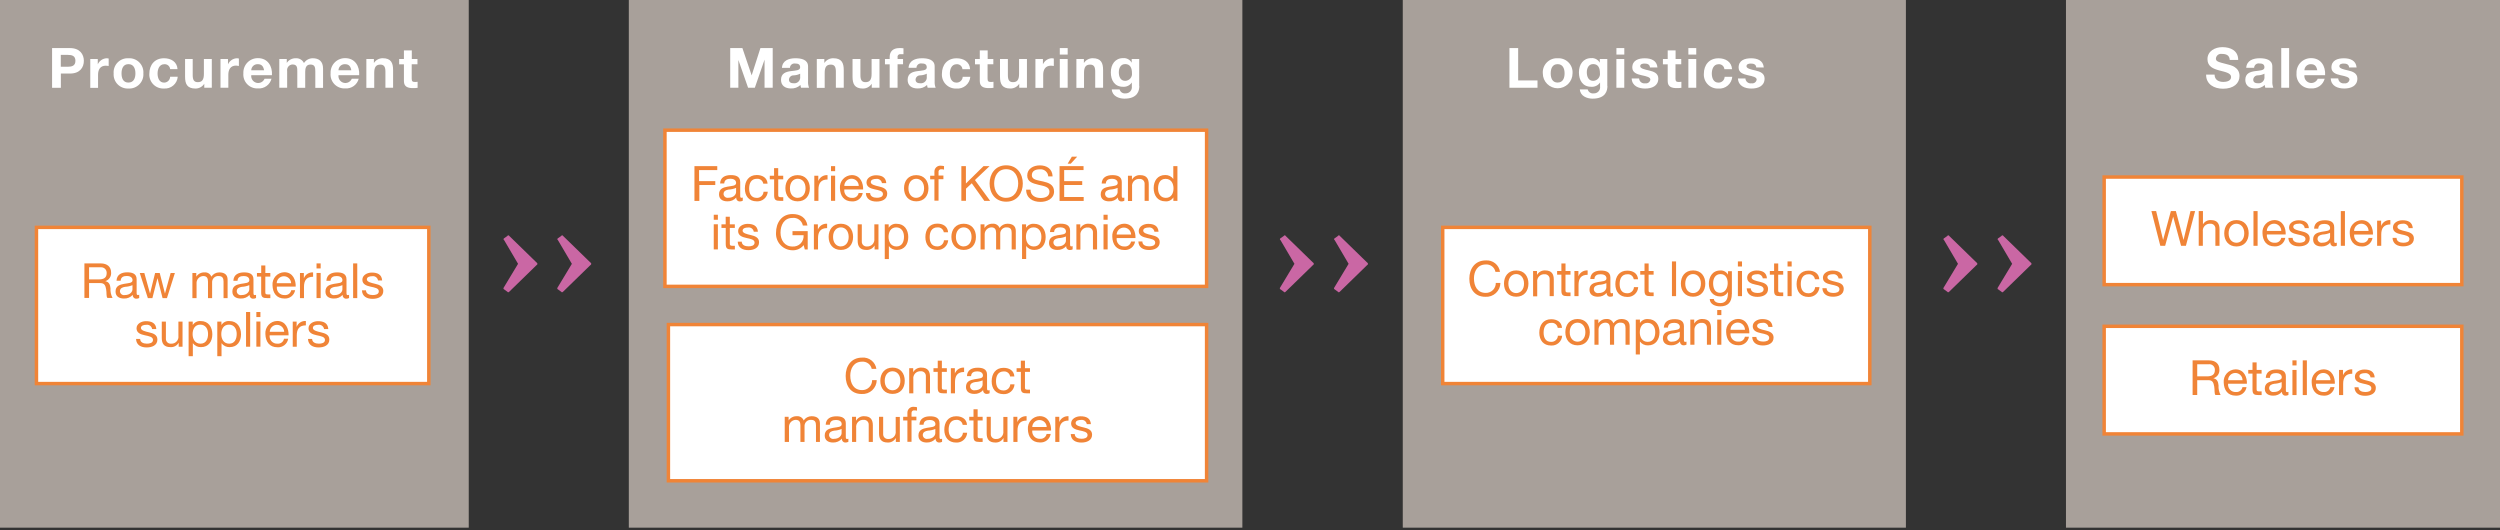 <svg width="1000" height="212" viewBox="0 0 1000 212" fill="none" xmlns="http://www.w3.org/2000/svg">
<rect x="0" y="0" width="1000" height="212" fill="#333333" stroke="none"/>
<g clip-path="url(#clip0_8_26)">
<path d="M207.222 105.528L201.667 96.086C201.528 95.984 201.43 95.836 201.389 95.669C201.389 95.53 201.528 95.53 201.528 95.391L202.917 94.419C202.948 94.334 203.005 94.261 203.08 94.209C203.154 94.157 203.243 94.13 203.333 94.13C203.424 94.13 203.513 94.157 203.587 94.209C203.662 94.261 203.718 94.334 203.75 94.419L214.444 104.833C214.709 104.988 214.907 105.235 215 105.528C214.98 105.647 214.932 105.76 214.86 105.856C214.787 105.953 214.692 106.031 214.583 106.083L203.75 116.636C203.648 116.774 203.5 116.872 203.333 116.914C203.194 116.914 203.056 116.914 203.056 116.775L201.528 115.664C201.389 115.664 201.389 115.525 201.389 115.386C201.38 115.311 201.388 115.234 201.412 115.162C201.436 115.09 201.475 115.024 201.528 114.97L207.222 105.528ZM228.75 105.528L223.194 96.086C223.056 95.984 222.958 95.836 222.917 95.669C222.917 95.53 223.056 95.53 223.056 95.391L224.444 94.419C224.476 94.334 224.533 94.261 224.607 94.209C224.682 94.157 224.77 94.13 224.861 94.13C224.952 94.13 225.04 94.157 225.115 94.209C225.189 94.261 225.246 94.334 225.278 94.419L235.972 104.833C236.237 104.988 236.435 105.235 236.528 105.528C236.508 105.647 236.46 105.76 236.388 105.856C236.315 105.953 236.22 106.031 236.111 106.083L225.278 116.636C225.176 116.774 225.028 116.872 224.861 116.914C224.722 116.914 224.583 116.914 224.583 116.775L223.056 115.664C222.917 115.664 222.917 115.525 222.917 115.386C222.908 115.311 222.915 115.234 222.939 115.162C222.963 115.09 223.003 115.024 223.056 114.97L228.75 105.528ZM517.778 105.528L512.222 96.086C512.084 95.984 511.986 95.836 511.944 95.669C511.944 95.53 512.083 95.53 512.083 95.391L513.472 94.419C513.504 94.334 513.561 94.261 513.635 94.209C513.71 94.157 513.798 94.13 513.889 94.13C513.98 94.13 514.068 94.157 514.143 94.209C514.217 94.261 514.274 94.334 514.306 94.419L525 104.833C525.265 104.988 525.463 105.235 525.556 105.528C525.536 105.647 525.488 105.76 525.415 105.856C525.343 105.953 525.248 106.031 525.139 106.083L514.306 116.636C514.203 116.774 514.056 116.872 513.889 116.914C513.75 116.914 513.611 116.914 513.611 116.775L512.083 115.664C511.944 115.664 511.944 115.525 511.944 115.386C511.935 115.311 511.943 115.234 511.967 115.162C511.991 115.09 512.031 115.024 512.083 114.97L517.778 105.528ZM539.444 105.528L533.889 96.086C533.75 95.984 533.652 95.836 533.611 95.669C533.611 95.53 533.75 95.53 533.75 95.391L535.139 94.419C535.17 94.334 535.227 94.261 535.302 94.209C535.376 94.157 535.465 94.13 535.556 94.13C535.646 94.13 535.735 94.157 535.809 94.209C535.884 94.261 535.941 94.334 535.972 94.419L546.667 104.833C546.932 104.988 547.13 105.235 547.222 105.528C547.203 105.647 547.155 105.76 547.082 105.856C547.01 105.953 546.915 106.031 546.806 106.083L535.972 116.636C535.87 116.774 535.723 116.872 535.556 116.914C535.417 116.914 535.278 116.914 535.278 116.775L533.75 115.664C533.611 115.664 533.611 115.525 533.611 115.386C533.602 115.311 533.61 115.234 533.634 115.162C533.658 115.09 533.697 115.024 533.75 114.97L539.444 105.528ZM783.194 105.528L777.639 96.086C777.501 95.984 777.402 95.836 777.361 95.669C777.361 95.53 777.5 95.53 777.5 95.391L778.889 94.419C778.92 94.334 778.977 94.261 779.052 94.209C779.126 94.157 779.215 94.13 779.306 94.13C779.396 94.13 779.485 94.157 779.559 94.209C779.634 94.261 779.691 94.334 779.722 94.419L790.417 104.833C790.682 104.988 790.88 105.235 790.972 105.528C790.953 105.647 790.905 105.76 790.832 105.856C790.76 105.953 790.665 106.031 790.556 106.083L779.722 116.636C779.62 116.774 779.473 116.872 779.306 116.914C779.167 116.914 779.028 116.914 779.028 116.775L777.5 115.664C777.361 115.664 777.361 115.525 777.361 115.386C777.352 115.311 777.36 115.234 777.384 115.162C777.408 115.09 777.448 115.024 777.5 114.97L783.194 105.528ZM804.861 105.528L799.306 96.086C799.167 95.984 799.069 95.836 799.028 95.669C799.028 95.53 799.167 95.53 799.167 95.391L800.556 94.419C800.587 94.334 800.644 94.261 800.718 94.209C800.793 94.157 800.882 94.13 800.972 94.13C801.063 94.13 801.151 94.157 801.226 94.209C801.3 94.261 801.357 94.334 801.389 94.419L812.083 104.833C812.348 104.988 812.546 105.235 812.639 105.528C812.619 105.647 812.571 105.76 812.499 105.856C812.426 105.953 812.331 106.031 812.222 106.083L801.389 116.636C801.287 116.774 801.139 116.872 800.972 116.914C800.833 116.914 800.694 116.914 800.694 116.775L799.167 115.664C799.028 115.664 799.028 115.525 799.028 115.386C799.019 115.311 799.026 115.234 799.05 115.162C799.075 115.09 799.114 115.024 799.167 114.97L804.861 105.528Z" fill="#CA67A4"/>
<path d="M0 0H187.5V211.055H0V0Z" fill="#A8A09A"/>
<path d="M561.111 0H762.361V211.055H561.111V0Z" fill="#A8A09A"/>
<path d="M251.528 0H496.944V211.055H251.528V0Z" fill="#A8A09A"/>
<path d="M826.389 0H1000V211.055H826.389V0Z" fill="#A8A09A"/>
<path d="M20.833 19.231H27.986C31.944 19.231 33.542 21.744 33.542 24.327C33.542 26.91 32.014 29.423 27.986 29.423H24.347V35.116H20.833V19.231ZM24.319 26.701H27.097C28.722 26.701 30.167 26.34 30.167 24.327C30.167 22.314 28.778 21.953 27.097 21.953H24.319V26.701Z" fill="white"/>
<path d="M36.111 23.605H39.111V25.743C39.423 25.027 39.935 24.416 40.585 23.982C41.235 23.549 41.996 23.312 42.778 23.299C43.014 23.301 43.248 23.338 43.472 23.41V26.382C43.097 26.307 42.716 26.27 42.333 26.271C40.014 26.271 39.222 27.937 39.222 29.964V35.144H36.111V23.605Z" fill="white"/>
<path d="M51.389 23.299C52.194 23.251 52.999 23.376 53.751 23.666C54.504 23.955 55.185 24.402 55.749 24.977C56.314 25.552 56.749 26.242 57.025 26.999C57.3 27.756 57.41 28.564 57.347 29.367C57.406 30.168 57.293 30.973 57.015 31.727C56.738 32.48 56.303 33.166 55.738 33.738C55.174 34.31 54.494 34.755 53.744 35.043C52.994 35.331 52.191 35.455 51.389 35.407C50.589 35.453 49.788 35.327 49.04 35.038C48.292 34.75 47.615 34.304 47.053 33.732C46.491 33.16 46.059 32.475 45.783 31.722C45.508 30.969 45.398 30.166 45.458 29.367C45.396 28.566 45.505 27.761 45.779 27.006C46.053 26.251 46.485 25.563 47.047 24.988C47.608 24.414 48.286 23.966 49.035 23.675C49.784 23.383 50.587 23.255 51.389 23.299ZM51.389 33.019C53.542 33.019 54.167 31.172 54.167 29.353C54.167 27.534 53.528 25.66 51.389 25.66C49.25 25.66 48.611 27.507 48.611 29.353C48.611 31.2 49.194 33.033 51.389 33.033V33.019Z" fill="white"/>
<path d="M68.055 27.659C68.033 27.376 67.954 27.101 67.825 26.848C67.695 26.596 67.516 26.371 67.299 26.188C67.082 26.005 66.832 25.866 66.561 25.78C66.29 25.694 66.005 25.663 65.722 25.688C63.694 25.688 63.028 27.729 63.028 29.423C63.028 31.117 63.667 33.047 65.653 33.047C66.278 33.04 66.877 32.792 67.325 32.355C67.772 31.918 68.034 31.325 68.055 30.7H71.097C71.043 31.375 70.856 32.031 70.547 32.633C70.238 33.235 69.814 33.77 69.297 34.207C68.781 34.645 68.184 34.976 67.539 35.182C66.895 35.388 66.216 35.464 65.542 35.407C64.762 35.444 63.984 35.316 63.258 35.032C62.531 34.748 61.873 34.314 61.325 33.759C60.777 33.203 60.353 32.539 60.079 31.808C59.805 31.078 59.688 30.298 59.736 29.52C59.736 25.938 61.875 23.299 65.611 23.299C68.389 23.299 70.819 24.688 71.014 27.659H68.055Z" fill="white"/>
<path d="M84.722 35.102H81.708V33.505C81.331 34.094 80.811 34.578 80.197 34.913C79.582 35.247 78.894 35.422 78.194 35.421C74.833 35.421 74.028 33.533 74.028 30.686V23.605H77.083V30.089C77.083 31.978 77.639 32.866 79.111 32.866C80.819 32.866 81.556 31.908 81.556 29.576V23.605H84.722V35.102Z" fill="white"/>
<path d="M88.195 23.605H91.195V25.743C91.506 25.027 92.018 24.416 92.668 23.982C93.319 23.549 94.08 23.312 94.861 23.299C95.097 23.301 95.331 23.338 95.556 23.41V26.382C95.191 26.295 94.819 26.244 94.445 26.229C92.139 26.229 91.333 27.895 91.333 29.923V35.102H88.195V23.605Z" fill="white"/>
<path d="M100.5 30.117C100.426 30.78 100.593 31.448 100.971 31.998C101.35 32.548 101.913 32.943 102.559 33.112C103.205 33.28 103.89 33.211 104.488 32.916C105.087 32.621 105.56 32.12 105.819 31.506H108.597C108.295 32.676 107.591 33.703 106.609 34.409C105.627 35.114 104.428 35.453 103.222 35.366C102.423 35.415 101.624 35.291 100.877 35.002C100.131 34.714 99.456 34.268 98.898 33.694C98.34 33.12 97.912 32.433 97.645 31.679C97.377 30.925 97.276 30.122 97.347 29.326C97.305 28.534 97.427 27.742 97.704 27C97.982 26.258 98.41 25.581 98.961 25.011C99.513 24.442 100.176 23.992 100.909 23.69C101.642 23.389 102.43 23.241 103.222 23.258C107.139 23.258 109.028 26.549 108.778 30.075H100.444L100.5 30.117ZM105.639 28.118C105.347 26.521 104.667 25.674 103.125 25.674C102.79 25.655 102.456 25.704 102.141 25.818C101.826 25.932 101.537 26.108 101.292 26.336C101.046 26.565 100.85 26.84 100.714 27.146C100.578 27.452 100.505 27.783 100.5 28.118H105.639Z" fill="white"/>
<path d="M111.722 23.605H114.708V25.16C115.093 24.582 115.615 24.109 116.229 23.784C116.843 23.459 117.528 23.292 118.222 23.299C118.911 23.24 119.601 23.391 120.202 23.733C120.802 24.076 121.284 24.593 121.583 25.216C121.957 24.633 122.471 24.152 123.077 23.818C123.683 23.483 124.363 23.305 125.056 23.299C127.5 23.299 129.222 24.438 129.222 27.465V35.157H126.125V28.59C126.125 27.062 125.986 25.813 124.194 25.813C122.403 25.813 122.083 27.285 122.083 28.729V35.13H118.917V28.659C118.917 27.271 119 25.785 117 25.785C116.678 25.798 116.362 25.88 116.073 26.025C115.785 26.17 115.531 26.375 115.329 26.626C115.126 26.877 114.98 27.168 114.899 27.481C114.818 27.793 114.805 28.119 114.861 28.437V35.102H111.722V23.605Z" fill="white"/>
<path d="M135.389 30.117C135.315 30.78 135.482 31.448 135.86 31.998C136.238 32.548 136.802 32.943 137.448 33.112C138.094 33.28 138.779 33.211 139.377 32.916C139.976 32.621 140.449 32.12 140.708 31.506H143.486C143.184 32.676 142.48 33.703 141.498 34.409C140.516 35.114 139.317 35.453 138.111 35.366C137.312 35.415 136.512 35.291 135.766 35.002C135.02 34.714 134.344 34.268 133.786 33.694C133.229 33.12 132.801 32.433 132.534 31.679C132.266 30.925 132.165 30.122 132.236 29.326C132.194 28.534 132.315 27.742 132.593 27C132.871 26.258 133.299 25.581 133.85 25.011C134.402 24.442 135.065 23.992 135.798 23.69C136.531 23.389 137.318 23.241 138.111 23.258C142.028 23.258 143.917 26.549 143.667 30.075H135.333L135.389 30.117ZM140.528 28.118C140.236 26.521 139.556 25.674 138.014 25.674C137.679 25.655 137.345 25.704 137.029 25.818C136.714 25.932 136.426 26.108 136.18 26.336C135.935 26.565 135.739 26.84 135.603 27.146C135.467 27.452 135.394 27.783 135.389 28.118H140.528Z" fill="white"/>
<path d="M146.556 23.605H149.556V25.202C149.933 24.613 150.453 24.129 151.067 23.794C151.681 23.459 152.37 23.284 153.069 23.285C156.431 23.285 157.236 25.174 157.236 28.02V35.088H154.167V28.617C154.167 26.729 153.611 25.84 152.139 25.84C150.431 25.84 149.694 26.799 149.694 29.131V35.157H146.542V23.605H146.556Z" fill="white"/>
<path d="M164.681 23.605H166.986V25.715H164.681V31.408C164.681 32.477 164.944 32.797 166.069 32.797C166.395 32.802 166.721 32.774 167.042 32.714V35.13C166.43 35.214 165.812 35.251 165.194 35.241C163.264 35.241 161.569 34.796 161.569 32.464V25.729H159.653V23.605H161.569V20.161H164.722V23.605H164.681Z" fill="white"/>
<path d="M292.042 19.231H296.958L300.667 30.145L304.167 19.231H309.083V35.102H305.819V23.855L301.931 35.102H299.236L295.347 23.994V35.102H292.083V19.231H292.042Z" fill="white"/>
<path d="M312.778 27.146C312.958 24.188 315.555 23.299 318.18 23.299C320.472 23.299 323.222 23.813 323.222 26.562V32.547C323.165 33.418 323.303 34.291 323.625 35.102H320.417C320.298 34.742 320.223 34.369 320.194 33.991C319.675 34.471 319.064 34.841 318.398 35.08C317.732 35.318 317.025 35.42 316.319 35.38C314.139 35.38 312.403 34.297 312.403 31.936C312.403 29.339 314.361 28.715 316.319 28.451C318.278 28.187 320.056 28.229 320.056 26.937C320.056 25.646 319.125 25.41 318.055 25.41C317.802 25.368 317.542 25.381 317.293 25.449C317.045 25.516 316.814 25.637 316.617 25.801C316.419 25.966 316.259 26.171 316.148 26.403C316.037 26.635 315.977 26.888 315.972 27.146H312.778ZM320.069 29.478C319.253 29.889 318.357 30.116 317.444 30.145C316.975 30.13 316.517 30.298 316.17 30.614C315.822 30.93 315.612 31.37 315.583 31.839C315.583 33.019 316.5 33.311 317.514 33.311C317.865 33.345 318.22 33.3 318.551 33.178C318.883 33.056 319.182 32.861 319.428 32.608C319.674 32.354 319.859 32.048 319.97 31.713C320.081 31.378 320.115 31.022 320.069 30.672V29.478Z" fill="white"/>
<path d="M326.736 23.605H329.736V25.202C330.123 24.604 330.657 24.115 331.287 23.782C331.916 23.449 332.621 23.282 333.333 23.299C336.694 23.299 337.5 25.188 337.5 28.034V35.102H334.347V28.617C334.347 26.729 333.792 25.84 332.319 25.84C330.611 25.84 329.875 26.799 329.875 29.131V35.157H326.722V23.605H326.736Z" fill="white"/>
<path d="M351.694 35.102H348.694V33.505C348.317 34.094 347.797 34.578 347.183 34.913C346.569 35.247 345.88 35.422 345.181 35.421C341.819 35.421 341.014 33.533 341.014 30.686V23.605H344.167V30.089C344.167 31.978 344.722 32.866 346.194 32.866C347.903 32.866 348.639 31.908 348.639 29.576V23.605H351.792V35.102H351.694Z" fill="white"/>
<path d="M355.875 25.729H353.986V23.605H355.875V22.716C355.875 20.689 357.139 19.231 359.722 19.231C360.278 19.231 360.861 19.231 361.389 19.314V21.675C361.005 21.652 360.62 21.652 360.236 21.675C360.063 21.65 359.887 21.667 359.723 21.726C359.558 21.785 359.411 21.882 359.293 22.011C359.175 22.14 359.091 22.296 359.047 22.464C359.003 22.633 359.001 22.81 359.042 22.98V23.605H361.222V25.715H359.028V35.088H355.875V25.729Z" fill="white"/>
<path d="M363.417 27.146C363.597 24.188 366.194 23.299 368.819 23.299C371.111 23.299 373.861 23.813 373.861 26.562V32.547C373.804 33.418 373.942 34.291 374.264 35.102H371.056C370.937 34.742 370.862 34.369 370.833 33.991C370.316 34.469 369.707 34.838 369.044 35.077C368.38 35.315 367.676 35.418 366.972 35.38C364.792 35.38 363.056 34.297 363.056 31.936C363.056 29.339 365.014 28.715 366.972 28.451C368.931 28.187 370.708 28.229 370.708 26.937C370.708 25.646 369.778 25.382 368.667 25.382C368.413 25.34 368.153 25.354 367.905 25.421C367.656 25.488 367.425 25.609 367.228 25.773C367.03 25.938 366.87 26.143 366.759 26.375C366.648 26.607 366.588 26.861 366.583 27.118H363.431L363.417 27.146ZM370.708 29.478C369.892 29.889 368.996 30.116 368.083 30.145C367.614 30.13 367.156 30.298 366.809 30.614C366.461 30.93 366.251 31.37 366.222 31.839C366.222 33.019 367.139 33.311 368.153 33.311C368.504 33.345 368.859 33.3 369.19 33.178C369.522 33.056 369.821 32.861 370.067 32.608C370.312 32.354 370.498 32.048 370.609 31.713C370.72 31.378 370.754 31.022 370.708 30.672V29.478Z" fill="white"/>
<path d="M384.972 27.659C384.949 27.376 384.871 27.101 384.741 26.848C384.611 26.596 384.433 26.371 384.216 26.188C383.999 26.005 383.748 25.866 383.477 25.78C383.207 25.694 382.922 25.663 382.639 25.688C380.611 25.688 379.944 27.729 379.944 29.423C379.944 31.117 380.583 33.047 382.569 33.047C383.212 33.069 383.837 32.837 384.308 32.399C384.779 31.962 385.058 31.356 385.083 30.714H388.125C388.071 31.388 387.884 32.045 387.575 32.647C387.266 33.249 386.841 33.784 386.325 34.221C385.809 34.659 385.211 34.99 384.567 35.196C383.922 35.402 383.244 35.478 382.569 35.421C381.79 35.458 381.012 35.33 380.285 35.046C379.559 34.762 378.9 34.328 378.353 33.772C377.805 33.217 377.381 32.553 377.107 31.822C376.833 31.092 376.716 30.312 376.764 29.534C376.764 25.951 378.903 23.313 382.639 23.313C385.417 23.313 387.847 24.702 388.042 27.673H384.944L384.972 27.659Z" fill="white"/>
<path d="M395.028 23.605H397.333V25.715H395.028V31.408C395.028 32.477 395.292 32.797 396.417 32.797C396.743 32.802 397.068 32.774 397.389 32.714V35.13C396.777 35.214 396.159 35.251 395.542 35.241C393.611 35.241 391.917 34.796 391.917 32.464V25.729H390V23.605H391.917V20.161H395.069V23.605H395.028Z" fill="white"/>
<path d="M410.694 35.102H407.694V33.505C407.314 34.093 406.791 34.576 406.174 34.908C405.558 35.241 404.867 35.412 404.167 35.407C400.806 35.407 400 33.519 400 30.672V23.605H403.153V30.089C403.153 31.978 403.708 32.866 405.181 32.866C406.889 32.866 407.625 31.908 407.625 29.576V23.605H410.778V35.102H410.694Z" fill="white"/>
<path d="M414.167 23.605H417.167V25.743C417.479 25.027 417.99 24.416 418.64 23.982C419.291 23.549 420.052 23.312 420.833 23.299C421.069 23.301 421.303 23.338 421.528 23.41V26.382C421.153 26.307 420.771 26.27 420.389 26.271C418.069 26.271 417.278 27.937 417.278 29.964V35.144H414.167V23.605Z" fill="white"/>
<path d="M427.069 21.828H423.917V19.231H427.069V21.828ZM423.917 23.605H427.069V35.102H423.917V23.605Z" fill="white"/>
<path d="M430.556 23.605H433.556V25.202C433.933 24.613 434.453 24.129 435.067 23.794C435.681 23.459 436.37 23.284 437.069 23.285C440.431 23.285 441.236 25.174 441.236 28.02V35.088H438.083V28.617C438.083 26.729 437.528 25.84 436.056 25.84C434.347 25.84 433.611 26.799 433.611 29.131V35.157H430.556V23.605Z" fill="white"/>
<path d="M455.736 34.366C455.736 36.254 455.069 39.462 449.778 39.462C447.514 39.462 444.861 38.393 444.708 35.768H447.847C447.978 36.276 448.291 36.717 448.727 37.009C449.162 37.3 449.689 37.422 450.208 37.351C450.566 37.364 450.922 37.299 451.251 37.161C451.581 37.023 451.876 36.814 452.117 36.549C452.358 36.285 452.538 35.971 452.645 35.63C452.752 35.289 452.783 34.929 452.736 34.574V32.991C452.357 33.559 451.836 34.017 451.224 34.319C450.612 34.621 449.931 34.757 449.25 34.713C445.805 34.713 444.333 32.089 444.333 28.937C444.333 25.785 446.042 23.244 449.264 23.244C449.951 23.191 450.638 23.337 451.244 23.664C451.85 23.992 452.349 24.487 452.68 25.091V23.605H455.68V34.366H455.736ZM452.778 29.159C452.778 27.298 452.139 25.632 450.083 25.632C448.305 25.632 447.528 27.187 447.528 28.895C447.528 30.603 448.153 32.339 450.083 32.339C450.477 32.331 450.866 32.239 451.222 32.07C451.578 31.901 451.894 31.658 452.149 31.357C452.404 31.056 452.592 30.705 452.7 30.326C452.808 29.947 452.835 29.549 452.778 29.159Z" fill="white"/>
<path d="M603.778 19.231H607.264V32.172H615V35.102H603.778V19.231Z" fill="white"/>
<path d="M623.056 23.299C623.86 23.251 624.666 23.376 625.418 23.666C626.17 23.955 626.852 24.402 627.416 24.977C627.981 25.552 628.416 26.242 628.691 26.999C628.967 27.756 629.077 28.564 629.014 29.367C629.014 30.943 628.388 32.455 627.273 33.569C626.158 34.684 624.646 35.31 623.069 35.31C621.493 35.31 619.981 34.684 618.866 33.569C617.751 32.455 617.125 30.943 617.125 29.367C617.062 28.566 617.172 27.761 617.446 27.006C617.72 26.251 618.152 25.563 618.714 24.988C619.275 24.414 619.953 23.966 620.702 23.675C621.451 23.383 622.253 23.255 623.056 23.299ZM623.056 33.019C625.208 33.019 625.833 31.172 625.833 29.353C625.833 27.534 625.194 25.66 623.056 25.66C620.917 25.66 620.278 27.507 620.278 29.353C620.278 31.2 620.931 33.033 623.056 33.033V33.019Z" fill="white"/>
<path d="M642.972 34.366C642.972 36.254 642.306 39.462 637.014 39.462C634.75 39.462 632.097 38.393 631.945 35.768H635.083C635.215 36.286 635.537 36.736 635.984 37.029C636.431 37.322 636.972 37.437 637.5 37.351C637.858 37.367 638.215 37.304 638.546 37.166C638.877 37.028 639.173 36.819 639.415 36.554C639.656 36.29 639.836 35.975 639.942 35.633C640.048 35.29 640.077 34.929 640.028 34.574V32.991C639.644 33.568 639.114 34.031 638.491 34.334C637.869 34.636 637.176 34.767 636.486 34.713C633.042 34.713 631.57 32.089 631.57 28.937C631.57 25.785 633.278 23.244 636.5 23.244C637.187 23.189 637.875 23.334 638.482 23.662C639.088 23.99 639.586 24.486 639.917 25.091V23.605H642.917V34.366H642.972ZM639.972 29.159C639.972 27.298 639.333 25.632 637.278 25.632C635.5 25.632 634.722 27.187 634.722 28.895C634.722 30.603 635.347 32.339 637.278 32.339C637.672 32.331 638.06 32.239 638.416 32.07C638.773 31.901 639.089 31.658 639.343 31.357C639.598 31.056 639.786 30.705 639.895 30.326C640.003 29.947 640.03 29.549 639.972 29.159Z" fill="white"/>
<path d="M649.722 21.828H646.569V19.231H649.722V21.828ZM646.556 23.605H649.708V35.102H646.556V23.605Z" fill="white"/>
<path d="M655.639 31.367C655.652 31.661 655.728 31.95 655.862 32.213C655.995 32.476 656.183 32.708 656.413 32.893C656.643 33.078 656.909 33.212 657.195 33.287C657.48 33.361 657.779 33.374 658.07 33.325C658.303 33.368 658.542 33.364 658.773 33.313C659.005 33.263 659.224 33.166 659.417 33.028C659.61 32.891 659.774 32.716 659.898 32.514C660.022 32.312 660.104 32.087 660.139 31.853C660.139 30.895 658.833 30.561 656.556 30.075C654.736 29.673 652.917 29.034 652.917 27.007C652.917 24.077 655.445 23.313 657.917 23.313C660.389 23.313 662.736 24.16 662.986 26.979H659.986C659.903 25.757 658.958 25.424 657.833 25.424C657.125 25.424 656.083 25.563 656.083 26.493C656.083 27.423 657.861 27.784 659.667 28.201C661.472 28.617 663.32 29.284 663.32 31.422C663.32 34.449 660.695 35.421 658.07 35.421C655.445 35.421 652.806 34.421 652.667 31.381H655.667L655.639 31.367Z" fill="white"/>
<path d="M670.195 23.605H672.5V25.715H670.195V31.408C670.195 32.477 670.458 32.797 671.583 32.797C671.909 32.802 672.235 32.774 672.556 32.714V35.13C671.944 35.214 671.326 35.251 670.708 35.241C668.778 35.241 667.083 34.796 667.083 32.464V25.729H665.167V23.605H667.083V20.161H670.236V23.605H670.195Z" fill="white"/>
<path d="M678.5 21.828H675.347V19.231H678.5V21.828ZM675.347 23.605H678.5V35.102H675.347V23.605Z" fill="white"/>
<path d="M689.75 27.659C689.727 27.376 689.649 27.101 689.519 26.848C689.389 26.596 689.211 26.371 688.994 26.188C688.777 26.005 688.526 25.866 688.255 25.78C687.985 25.694 687.7 25.663 687.417 25.688C685.389 25.688 684.722 27.729 684.722 29.423C684.722 31.117 685.361 33.047 687.347 33.047C687.99 33.069 688.615 32.837 689.086 32.399C689.557 31.962 689.836 31.356 689.861 30.714H692.903C692.849 31.388 692.662 32.045 692.353 32.647C692.044 33.249 691.619 33.784 691.103 34.221C690.587 34.659 689.989 34.99 689.345 35.196C688.7 35.402 688.022 35.478 687.347 35.421C686.568 35.458 685.79 35.33 685.063 35.046C684.337 34.762 683.678 34.328 683.131 33.772C682.583 33.217 682.158 32.553 681.885 31.822C681.611 31.092 681.494 30.312 681.542 29.534C681.542 25.951 683.681 23.313 687.417 23.313C690.195 23.313 692.625 24.702 692.82 27.673H689.736L689.75 27.659Z" fill="white"/>
<path d="M698.167 31.367C698.18 31.661 698.256 31.95 698.39 32.213C698.523 32.476 698.711 32.708 698.941 32.893C699.171 33.078 699.437 33.212 699.723 33.287C700.008 33.361 700.306 33.374 700.597 33.325C700.83 33.368 701.07 33.364 701.301 33.313C701.533 33.263 701.752 33.166 701.945 33.028C702.138 32.891 702.302 32.716 702.426 32.514C702.55 32.312 702.632 32.087 702.667 31.853C702.667 30.895 701.361 30.561 699.083 30.075C697.264 29.673 695.445 29.034 695.445 27.007C695.445 24.077 697.972 23.313 700.445 23.313C702.917 23.313 705.264 24.16 705.514 26.979H702.5C702.417 25.757 701.472 25.424 700.347 25.424C699.639 25.424 698.597 25.563 698.597 26.493C698.597 27.423 700.375 27.784 702.181 28.201C703.986 28.617 705.833 29.284 705.833 31.422C705.833 34.449 703.208 35.421 700.583 35.421C697.958 35.421 695.32 34.421 695.181 31.381H698.181L698.167 31.367Z" fill="white"/>
<path d="M885.833 29.839C885.833 31.95 887.472 32.769 889.347 32.769C890.57 32.769 892.431 32.408 892.431 30.797C892.431 29.187 890.056 28.798 887.722 28.173C885.389 27.548 882.986 26.646 882.986 23.66C882.986 20.411 886.056 18.856 888.917 18.856C892.236 18.856 895.278 20.245 895.278 23.966H891.903C891.792 22.05 890.431 21.564 888.764 21.564C888.486 21.515 888.202 21.523 887.928 21.588C887.653 21.654 887.396 21.775 887.17 21.944C886.945 22.114 886.757 22.327 886.618 22.573C886.478 22.817 886.391 23.089 886.361 23.369C886.361 24.591 887.111 24.757 891.097 25.771C892.25 26.062 895.806 26.799 895.806 30.395C895.806 33.311 893.514 35.491 889.208 35.491C885.694 35.491 882.403 33.755 882.444 29.839H885.819H885.833Z" fill="white"/>
<path d="M898.486 27.146C898.667 24.188 901.264 23.299 903.889 23.299C906.181 23.299 908.931 23.813 908.931 26.562V32.547C908.874 33.418 909.011 34.291 909.333 35.102H906.125C906.007 34.742 905.932 34.369 905.903 33.991C905.385 34.469 904.776 34.838 904.113 35.077C903.45 35.315 902.746 35.418 902.042 35.38C899.861 35.38 898.125 34.297 898.125 31.936C898.125 29.339 900.083 28.715 902.042 28.451C904 28.187 905.778 28.229 905.778 26.937C905.778 25.646 904.847 25.382 903.736 25.382C903.482 25.34 903.222 25.354 902.974 25.421C902.726 25.488 902.495 25.609 902.297 25.773C902.1 25.938 901.94 26.143 901.829 26.375C901.717 26.607 901.657 26.861 901.653 27.118H898.5L898.486 27.146ZM905.778 29.478C904.962 29.889 904.066 30.116 903.153 30.145C902.683 30.13 902.226 30.298 901.878 30.614C901.531 30.93 901.32 31.37 901.292 31.839C901.292 33.019 902.208 33.311 903.222 33.311C903.574 33.345 903.928 33.3 904.26 33.178C904.591 33.056 904.891 32.861 905.136 32.608C905.382 32.354 905.567 32.048 905.678 31.713C905.789 31.378 905.823 31.022 905.778 30.672V29.478Z" fill="white"/>
<path d="M912.5 19.231H915.653V35.102H912.5V19.231Z" fill="white"/>
<path d="M921.764 30.117C921.69 30.78 921.857 31.448 922.235 31.998C922.614 32.548 923.177 32.943 923.823 33.112C924.469 33.28 925.154 33.211 925.752 32.916C926.351 32.621 926.824 32.12 927.083 31.506H929.861C929.559 32.676 928.855 33.703 927.873 34.409C926.891 35.114 925.692 35.453 924.486 35.366C923.687 35.415 922.888 35.291 922.141 35.002C921.395 34.714 920.72 34.268 920.162 33.694C919.604 33.12 919.176 32.433 918.909 31.679C918.641 30.925 918.54 30.122 918.611 29.326C918.569 28.534 918.691 27.742 918.968 27C919.246 26.258 919.674 25.581 920.225 25.011C920.777 24.442 921.44 23.992 922.173 23.69C922.906 23.389 923.694 23.241 924.486 23.258C928.403 23.258 930.292 26.549 930.042 30.075H921.708L921.764 30.117ZM926.903 28.118C926.611 26.521 925.931 25.674 924.389 25.674C924.054 25.655 923.72 25.704 923.405 25.818C923.09 25.932 922.801 26.108 922.556 26.336C922.31 26.565 922.114 26.84 921.978 27.146C921.842 27.452 921.769 27.783 921.764 28.118H926.903Z" fill="white"/>
<path d="M935.292 31.367C935.305 31.661 935.381 31.95 935.515 32.213C935.648 32.476 935.836 32.708 936.066 32.893C936.296 33.078 936.562 33.212 936.848 33.287C937.133 33.361 937.431 33.374 937.722 33.325C937.955 33.368 938.195 33.364 938.426 33.313C938.658 33.263 938.877 33.166 939.07 33.028C939.263 32.891 939.426 32.716 939.551 32.514C939.675 32.312 939.757 32.087 939.792 31.853C939.792 30.895 938.486 30.561 936.208 30.075C934.389 29.673 932.57 29.034 932.57 27.007C932.57 24.077 935.097 23.313 937.57 23.313C940.042 23.313 942.389 24.16 942.639 26.979H939.639C939.556 25.757 938.611 25.424 937.486 25.424C936.778 25.424 935.736 25.563 935.736 26.493C935.736 27.423 937.5 27.77 939.292 28.187C941.083 28.604 942.945 29.27 942.945 31.408C942.945 34.435 940.32 35.407 937.695 35.407C935.07 35.407 932.431 34.407 932.292 31.367H935.292Z" fill="white"/>
<path d="M14.583 90.948H171.528V153.432H14.583V90.948Z" fill="white"/>
<path d="M170.833 91.642V152.737H15.278V91.642H170.833ZM172.222 90.254H13.889V154.126H172.222V90.254Z" fill="#F08437"/>
<path d="M33.764 105.361H40.278C42.889 105.361 44.444 106.75 44.444 108.999C44.51 109.757 44.315 110.515 43.89 111.146C43.466 111.778 42.838 112.245 42.111 112.47C43.722 112.776 44.056 113.97 44.194 115.331C44.103 116.66 44.387 117.987 45.014 119.163H42.958C42.431 118.594 42.722 117.108 42.458 115.747C42.194 114.386 41.931 113.234 40.139 113.234H35.625V119.163H33.764V105.278V105.361ZM39.458 111.762C41.194 111.762 42.667 111.318 42.667 109.291C42.694 108.971 42.652 108.648 42.541 108.347C42.431 108.045 42.255 107.771 42.028 107.545C41.8 107.318 41.525 107.145 41.223 107.036C40.92 106.927 40.598 106.886 40.278 106.916H35.625V111.762H39.472H39.458Z" fill="#F08437"/>
<path d="M55.681 119.205C55.32 119.404 54.912 119.5 54.5 119.482C54.303 119.484 54.107 119.443 53.927 119.363C53.747 119.283 53.585 119.166 53.454 119.019C53.322 118.871 53.224 118.698 53.165 118.51C53.106 118.322 53.087 118.123 53.111 117.927C52.667 118.425 52.118 118.817 51.502 119.074C50.887 119.331 50.222 119.447 49.556 119.413C47.722 119.413 46.222 118.594 46.222 116.636C46.222 114.359 47.917 113.859 49.625 113.539C51.333 113.22 53.014 113.303 53.014 112.068C53.014 110.832 51.833 110.387 50.778 110.387C49.389 110.387 48.347 110.818 48.264 112.29H46.611C46.708 109.804 48.639 108.93 50.875 108.93C52.681 108.93 54.653 109.332 54.653 111.707V116.886C54.653 117.663 54.653 118.01 55.181 118.01C55.352 118.009 55.521 117.976 55.681 117.913V119.191V119.205ZM53 114.053C52.05 114.46 51.033 114.691 50 114.734C48.917 114.928 47.972 115.317 47.972 116.539C47.987 116.77 48.052 116.995 48.161 117.199C48.271 117.404 48.423 117.582 48.607 117.723C48.791 117.864 49.003 117.963 49.229 118.015C49.455 118.067 49.69 118.07 49.917 118.024C52.097 118.024 52.986 116.636 52.986 115.747V114.053H53Z" fill="#F08437"/>
<path d="M66.778 119.246H65.028L62.986 111.248L60.958 119.246H59.139L55.903 109.193H57.736L60.014 117.427L62.042 109.193H63.889L65.986 117.427L68.25 109.193H69.958L66.778 119.246Z" fill="#F08437"/>
<path d="M76.958 109.193H78.514V110.665C78.861 110.123 79.343 109.68 79.913 109.381C80.483 109.081 81.121 108.935 81.764 108.957C82.351 108.895 82.942 109.028 83.444 109.337C83.947 109.646 84.333 110.113 84.542 110.665C84.881 110.138 85.348 109.705 85.899 109.407C86.45 109.108 87.068 108.954 87.695 108.957C89.695 108.957 91.042 109.79 91.042 111.873V119.246H89.417V112.651C89.417 111.401 89.083 110.415 87.472 110.415C87.125 110.387 86.776 110.433 86.448 110.551C86.121 110.67 85.822 110.857 85.573 111.101C85.324 111.344 85.131 111.638 85.005 111.963C84.88 112.288 84.826 112.636 84.847 112.984V119.246H83.195V112.651C83.195 111.346 82.792 110.415 81.306 110.415C80.621 110.437 79.968 110.712 79.473 111.186C78.978 111.66 78.676 112.301 78.625 112.984V119.246H76.958V109.193Z" fill="#F08437"/>
<path d="M102.417 119.205C102.056 119.404 101.648 119.5 101.236 119.482C101.039 119.484 100.843 119.443 100.663 119.363C100.483 119.283 100.321 119.166 100.19 119.019C100.059 118.871 99.96 118.698 99.901 118.51C99.842 118.322 99.824 118.123 99.847 117.927C99.402 118.427 98.85 118.82 98.232 119.077C97.614 119.334 96.946 119.449 96.278 119.413C94.445 119.413 92.945 118.594 92.945 116.636C92.945 114.359 94.639 113.859 96.347 113.539C98.056 113.22 99.736 113.303 99.736 112.068C99.736 110.832 98.611 110.415 97.514 110.415C96.125 110.415 95.083 110.846 95 112.318H93.347C93.445 109.832 95.375 108.957 97.611 108.957C99.417 108.957 101.389 109.36 101.389 111.734V116.914C101.389 117.691 101.389 118.038 101.917 118.038C102.088 118.037 102.257 118.004 102.417 117.941V119.218V119.205ZM99.722 114.053C98.772 114.46 97.755 114.691 96.722 114.734C95.639 114.928 94.695 115.317 94.695 116.539C94.709 116.771 94.774 116.998 94.885 117.203C94.995 117.409 95.148 117.588 95.334 117.729C95.52 117.87 95.734 117.969 95.961 118.02C96.189 118.071 96.425 118.073 96.653 118.024C98.833 118.024 99.722 116.636 99.722 115.747V114.053Z" fill="#F08437"/>
<path d="M106.125 109.193H108.125V110.651H106.125V116.9C106.125 117.663 106.333 117.788 107.375 117.788H108.139V119.246H106.861C105.153 119.246 104.472 118.899 104.472 117.052V110.651H102.778V109.193H104.486V106.18H106.139V109.193H106.125Z" fill="#F08437"/>
<path d="M118.056 116.053C117.887 117.036 117.361 117.922 116.579 118.542C115.798 119.161 114.815 119.472 113.819 119.413C110.611 119.413 109.097 117.191 109 114.123C108.947 113.465 109.029 112.803 109.241 112.178C109.452 111.553 109.79 110.977 110.232 110.487C110.674 109.997 111.212 109.602 111.812 109.327C112.412 109.052 113.062 108.903 113.722 108.888C117.278 108.888 118.375 112.22 118.278 114.65H110.75C110.687 115.088 110.722 115.534 110.854 115.956C110.986 116.378 111.21 116.765 111.512 117.089C111.813 117.412 112.183 117.664 112.594 117.826C113.005 117.988 113.448 118.056 113.889 118.024C114.49 118.083 115.092 117.915 115.575 117.553C116.058 117.19 116.388 116.66 116.5 116.067H118.056V116.053ZM116.458 113.276C116.43 112.527 116.111 111.818 115.569 111.3C115.027 110.782 114.305 110.494 113.556 110.499C112.809 110.495 112.09 110.783 111.552 111.302C111.015 111.821 110.702 112.529 110.681 113.276H116.528H116.458Z" fill="#F08437"/>
<path d="M119.986 109.193H121.542V111.318C121.819 110.578 122.329 109.947 122.995 109.522C123.661 109.096 124.448 108.898 125.236 108.957V110.707C122.569 110.707 121.597 112.22 121.597 114.775V119.246H119.986V109.193Z" fill="#F08437"/>
<path d="M128.264 107.374H126.611V105.361H128.264V107.388V107.374ZM126.611 109.179H128.264V119.232H126.611V109.193V109.179Z" fill="#F08437"/>
<path d="M139.639 119.205C139.279 119.404 138.87 119.5 138.458 119.482C138.261 119.484 138.066 119.443 137.885 119.363C137.705 119.283 137.544 119.166 137.412 119.019C137.281 118.871 137.182 118.698 137.123 118.51C137.064 118.322 137.046 118.123 137.069 117.927C136.626 118.425 136.076 118.817 135.461 119.074C134.845 119.331 134.18 119.447 133.514 119.413C131.681 119.413 130.181 118.594 130.181 116.636C130.181 114.359 131.875 113.859 133.583 113.539C135.292 113.22 136.972 113.303 136.972 112.068C136.972 110.832 135.792 110.415 134.722 110.415C133.333 110.415 132.292 110.846 132.208 112.318H130.556C130.653 109.832 132.583 108.957 134.819 108.957C136.625 108.957 138.597 109.36 138.597 111.734V116.914C138.597 117.691 138.597 118.038 139.125 118.038C139.296 118.037 139.466 118.004 139.625 117.941V119.218L139.639 119.205ZM136.958 114.053C136.008 114.46 134.991 114.691 133.958 114.734C132.875 114.928 131.931 115.317 131.931 116.539C131.945 116.771 132.01 116.998 132.121 117.203C132.231 117.409 132.384 117.588 132.57 117.729C132.756 117.87 132.97 117.969 133.197 118.02C133.425 118.071 133.661 118.073 133.889 118.024C136.069 118.024 136.958 116.636 136.958 115.747V114.053Z" fill="#F08437"/>
<path d="M141.25 105.361H142.903V119.246H141.25V105.361Z" fill="#F08437"/>
<path d="M146.389 116.08C146.389 117.552 147.778 118.024 149.097 118.024C150.125 118.024 151.528 117.788 151.528 116.525C151.528 115.261 149.889 115.025 148.236 114.664C146.583 114.303 144.945 113.748 144.945 111.887C144.945 110.026 146.944 109.027 148.694 109.027C150.917 109.027 152.681 109.721 152.861 112.179H151.208C151.168 111.914 151.075 111.659 150.936 111.43C150.796 111.201 150.612 111.002 150.395 110.845C150.178 110.687 149.932 110.574 149.671 110.512C149.41 110.451 149.14 110.441 148.875 110.485C147.889 110.485 146.736 110.762 146.736 111.762C146.736 112.762 148.486 113.151 150.028 113.512C151.569 113.873 153.32 114.428 153.32 116.372C153.32 118.76 151.083 119.538 149.042 119.538C146.792 119.538 144.875 118.621 144.778 116.136H146.431L146.389 116.08Z" fill="#F08437"/>
<path d="M56.056 135.52C56.056 136.992 57.444 137.464 58.764 137.464C59.792 137.464 61.194 137.228 61.194 135.964C61.194 134.7 59.556 134.464 57.903 134.103C56.25 133.742 54.611 133.187 54.611 131.326C54.611 129.466 56.611 128.466 58.361 128.466C60.583 128.466 62.347 129.16 62.528 131.618H60.847C60.807 131.353 60.714 131.099 60.574 130.87C60.435 130.641 60.251 130.442 60.034 130.284C59.817 130.126 59.571 130.014 59.31 129.952C59.049 129.89 58.779 129.88 58.514 129.924C57.528 129.924 56.375 130.202 56.375 131.201C56.375 132.201 58.125 132.59 59.667 132.951C61.208 133.312 62.958 133.867 62.958 135.811C62.958 138.2 60.722 138.977 58.681 138.977C56.431 138.977 54.514 138.061 54.417 135.575H56.069L56.056 135.52Z" fill="#F08437"/>
<path d="M73.028 138.686H71.472V137.089C71.145 137.666 70.661 138.138 70.075 138.45C69.49 138.762 68.828 138.902 68.167 138.852C65.528 138.852 64.708 137.339 64.708 135.173V128.633H66.361V135.436C66.34 135.708 66.379 135.981 66.473 136.236C66.568 136.492 66.716 136.724 66.909 136.916C67.102 137.109 67.334 137.257 67.589 137.352C67.844 137.446 68.117 137.484 68.389 137.464C68.803 137.497 69.22 137.436 69.608 137.287C69.996 137.138 70.346 136.903 70.631 136.6C70.916 136.298 71.13 135.935 71.257 135.539C71.383 135.143 71.419 134.723 71.361 134.312V128.633H73.014V138.686H73.028Z" fill="#F08437"/>
<path d="M75.445 128.633H77.097V130.021C77.429 129.482 77.906 129.046 78.473 128.764C79.04 128.482 79.675 128.364 80.306 128.424C83.403 128.424 84.931 130.868 84.931 133.715C84.931 136.561 83.458 138.852 80.389 138.852C79.76 138.876 79.135 138.746 78.568 138.472C78.002 138.199 77.511 137.79 77.139 137.283V142.476H75.445V128.591V128.633ZM80.111 129.855C77.889 129.855 77.042 131.757 77.042 133.645C77.042 135.534 77.945 137.464 80.208 137.464C82.472 137.464 83.222 135.534 83.222 133.576C83.222 131.618 82.264 129.855 80.111 129.855Z" fill="#F08437"/>
<path d="M86.917 128.633H88.57V130.021C88.901 129.482 89.378 129.046 89.945 128.764C90.512 128.482 91.147 128.364 91.778 128.424C94.875 128.424 96.403 130.868 96.403 133.715C96.403 136.561 94.931 138.852 91.861 138.852C91.232 138.876 90.607 138.746 90.041 138.472C89.474 138.199 88.983 137.79 88.611 137.283V142.476H86.917V128.591V128.633ZM91.583 129.855C89.361 129.855 88.514 131.757 88.514 133.645C88.514 135.534 89.403 137.464 91.667 137.464C93.931 137.464 94.681 135.534 94.681 133.576C94.681 131.618 93.722 129.855 91.583 129.855Z" fill="#F08437"/>
<path d="M98.417 124.8H100.069V138.686H98.417V124.8Z" fill="#F08437"/>
<path d="M104.167 126.814H102.542V124.8H104.167V126.828V126.814ZM102.514 128.619H104.167V138.672H102.542V128.633L102.514 128.619Z" fill="#F08437"/>
<path d="M115.278 135.492C115.12 136.498 114.59 137.407 113.792 138.04C112.994 138.673 111.988 138.983 110.972 138.908C107.764 138.908 106.25 136.686 106.153 133.617C106.1 132.96 106.182 132.298 106.393 131.673C106.605 131.047 106.943 130.472 107.385 129.982C107.827 129.492 108.365 129.097 108.965 128.822C109.565 128.547 110.215 128.398 110.875 128.383C114.431 128.383 115.528 131.715 115.431 134.145H107.861C107.807 134.577 107.849 135.016 107.984 135.43C108.119 135.843 108.344 136.222 108.643 136.539C108.941 136.856 109.306 137.104 109.711 137.263C110.116 137.423 110.552 137.492 110.986 137.464C111.587 137.523 112.189 137.354 112.672 136.992C113.156 136.63 113.486 136.099 113.597 135.506H115.278V135.492ZM113.681 132.715C113.652 131.966 113.333 131.257 112.791 130.739C112.249 130.221 111.528 129.934 110.778 129.938C110.031 129.934 109.312 130.222 108.775 130.741C108.237 131.26 107.925 131.968 107.903 132.715H113.681Z" fill="#F08437"/>
<path d="M117.097 128.633H118.653V130.757C118.93 130.017 119.44 129.387 120.106 128.961C120.773 128.535 121.559 128.337 122.347 128.397V130.146C119.681 130.146 118.708 131.66 118.708 134.215V138.686H117.097V128.633Z" fill="#F08437"/>
<path d="M124.847 135.52C124.847 136.992 126.236 137.464 127.556 137.464C128.583 137.464 129.986 137.228 129.986 135.964C129.986 134.7 128.347 134.464 126.694 134.103C125.042 133.742 123.403 133.187 123.403 131.326C123.403 129.466 125.403 128.466 127.153 128.466C129.375 128.466 131.139 129.16 131.319 131.618H129.625C129.584 131.353 129.492 131.099 129.352 130.87C129.213 130.641 129.029 130.442 128.812 130.284C128.595 130.126 128.349 130.014 128.088 129.952C127.827 129.89 127.556 129.88 127.292 129.924C126.306 129.924 125.153 130.202 125.153 131.201C125.153 132.201 126.903 132.59 128.444 132.951C129.986 133.312 131.736 133.867 131.736 135.811C131.736 138.2 129.5 138.977 127.458 138.977C125.208 138.977 123.292 138.061 123.194 135.575H124.847V135.52Z" fill="#F08437"/>
<path d="M265.972 52.07H482.639V114.553H265.972V52.07Z" fill="white"/>
<path d="M481.944 52.764V113.859H266.667V52.764H481.944ZM483.333 51.375H265.278V115.247H483.333V51.375Z" fill="#F08437"/>
<path d="M267.361 129.827H482.639V192.31H267.361V129.827Z" fill="white"/>
<path d="M481.944 130.521V191.616H268.056V130.521H481.944ZM483.333 129.133H266.667V193.004H483.333V129.133Z" fill="#F08437"/>
<path d="M277.778 66.455H286.903V68.038H279.625V72.453H286.111V74.008H279.736V80.368H277.778V66.482V66.455Z" fill="#F08437"/>
<path d="M297.069 80.298C296.709 80.498 296.3 80.594 295.889 80.576C295.692 80.577 295.496 80.537 295.316 80.457C295.135 80.377 294.974 80.259 294.843 80.112C294.711 79.965 294.613 79.792 294.554 79.603C294.495 79.415 294.476 79.217 294.5 79.021C294.059 79.523 293.51 79.921 292.895 80.183C292.279 80.445 291.613 80.565 290.944 80.534C289.111 80.534 287.611 79.715 287.611 77.757C287.611 75.48 289.306 74.98 291.014 74.661C292.722 74.341 294.444 74.425 294.444 73.175C294.444 71.925 293.264 71.495 292.208 71.495C290.819 71.495 289.778 71.925 289.694 73.397H288.042C288.139 70.912 290.069 70.037 292.306 70.037C294.111 70.037 296.083 70.44 296.083 72.814V77.993C296.083 78.771 296.083 79.118 296.611 79.118C296.782 79.117 296.952 79.084 297.111 79.021V80.298H297.069ZM294.444 75.147C293.494 75.553 292.477 75.784 291.444 75.827C290.361 76.022 289.417 76.41 289.417 77.632C289.434 77.862 289.5 78.086 289.61 78.289C289.72 78.491 289.872 78.668 290.056 78.807C290.24 78.947 290.452 79.045 290.677 79.096C290.902 79.147 291.135 79.15 291.361 79.104C293.542 79.104 294.431 77.716 294.431 76.827V75.147H294.444Z" fill="#F08437"/>
<path d="M305.319 73.508C305.233 72.913 304.921 72.373 304.448 72.001C303.975 71.629 303.377 71.453 302.778 71.509C300.389 71.509 299.653 73.397 299.653 75.438C299.653 77.48 300.542 79.146 302.639 79.146C302.982 79.17 303.327 79.126 303.653 79.016C303.98 78.906 304.281 78.732 304.539 78.505C304.798 78.278 305.009 78.001 305.159 77.692C305.31 77.382 305.397 77.046 305.417 76.702H307.111C307.026 77.8 306.509 78.82 305.673 79.538C304.838 80.257 303.752 80.615 302.653 80.534C299.583 80.534 297.944 78.396 297.944 75.397C297.944 72.397 299.5 70.009 302.694 70.009C304.972 70.009 306.861 71.078 307.028 73.467H305.319V73.508Z" fill="#F08437"/>
<path d="M311.292 70.287H313.292V71.745H311.292V77.993C311.292 78.757 311.5 78.882 312.542 78.882H313.306V80.34H312.042C310.333 80.34 309.653 79.993 309.653 78.146V71.745H307.917V70.287H309.625V67.26H311.278V70.273L311.292 70.287Z" fill="#F08437"/>
<path d="M319.042 70.051C322.236 70.051 323.931 72.37 323.931 75.327C323.931 78.285 322.222 80.534 319.042 80.534C315.861 80.534 314.153 78.215 314.153 75.286C314.153 72.356 315.847 70.051 319.042 70.051ZM319.042 79.118C320.833 79.146 322.222 77.757 322.222 75.313C322.222 72.87 320.833 71.495 319.097 71.495C317.361 71.495 315.972 72.883 315.972 75.313C315.972 77.743 317.306 79.146 319.042 79.146V79.118Z" fill="#F08437"/>
<path d="M325.764 70.287H327.319V72.411C327.597 71.671 328.107 71.041 328.773 70.615C329.439 70.19 330.226 69.992 331.014 70.051V71.8C328.347 71.8 327.375 73.314 327.375 75.869V80.34H325.722V70.287H325.764Z" fill="#F08437"/>
<path d="M334.056 68.468H332.403V66.455H334.056V68.482V68.468ZM332.403 70.273H334.056V80.326H332.403V70.287V70.273Z" fill="#F08437"/>
<path d="M345.097 77.146C344.94 78.152 344.409 79.062 343.612 79.695C342.814 80.327 341.807 80.637 340.792 80.562C337.583 80.562 336.069 78.34 335.972 75.272C335.919 74.614 336.001 73.952 336.213 73.327C336.425 72.702 336.762 72.126 337.204 71.636C337.646 71.146 338.184 70.751 338.784 70.476C339.384 70.201 340.034 70.052 340.694 70.037C344.25 70.037 345.347 73.37 345.25 75.799H337.722C337.664 76.234 337.702 76.675 337.835 77.093C337.968 77.51 338.193 77.893 338.492 78.213C338.791 78.533 339.157 78.783 339.564 78.944C339.972 79.106 340.41 79.174 340.847 79.146C341.448 79.205 342.05 79.037 342.533 78.674C343.017 78.312 343.347 77.781 343.458 77.188H345.097V77.146ZM343.5 74.369C343.5 73.603 343.196 72.869 342.654 72.327C342.112 71.785 341.377 71.481 340.611 71.481C339.845 71.481 339.11 71.785 338.568 72.327C338.027 72.869 337.722 73.603 337.722 74.369H343.5Z" fill="#F08437"/>
<path d="M348.042 77.16C348.042 78.632 349.431 79.104 350.75 79.104C351.778 79.104 353.181 78.868 353.181 77.605C353.181 76.341 351.542 76.105 349.889 75.744C348.236 75.383 346.597 74.827 346.597 72.967C346.597 71.106 348.597 70.106 350.347 70.106C352.569 70.106 354.333 70.801 354.514 73.258H352.778C352.737 72.993 352.645 72.739 352.505 72.51C352.365 72.281 352.182 72.082 351.965 71.924C351.748 71.767 351.502 71.654 351.241 71.592C350.98 71.53 350.709 71.521 350.444 71.564C349.458 71.564 348.306 71.842 348.306 72.842C348.306 73.842 350.056 74.23 351.597 74.591C353.139 74.952 354.889 75.508 354.889 77.452C354.889 79.84 352.653 80.618 350.611 80.618C348.361 80.618 346.444 79.701 346.347 77.216H348L348.042 77.16Z" fill="#F08437"/>
<path d="M366.5 70.051C369.694 70.051 371.389 72.37 371.389 75.327C371.389 78.285 369.681 80.534 366.5 80.534C363.319 80.534 361.611 78.215 361.611 75.286C361.611 72.356 363.306 70.051 366.5 70.051ZM366.5 79.118C368.236 79.118 369.639 77.729 369.639 75.327C369.639 72.925 368.25 71.509 366.5 71.509C364.75 71.509 363.375 72.897 363.375 75.327C363.375 77.757 364.764 79.146 366.5 79.146V79.118Z" fill="#F08437"/>
<path d="M373.764 71.745H372.069V70.287H373.764V68.787C373.739 68.429 373.796 68.069 373.932 67.736C374.067 67.403 374.277 67.105 374.545 66.865C374.813 66.626 375.132 66.45 375.478 66.353C375.824 66.255 376.188 66.238 376.542 66.302C376.903 66.305 377.263 66.356 377.611 66.455V67.843C377.31 67.749 376.996 67.703 376.681 67.704C376.519 67.665 376.35 67.665 376.188 67.705C376.027 67.746 375.878 67.824 375.753 67.935C375.629 68.046 375.533 68.185 375.475 68.341C375.416 68.496 375.396 68.664 375.417 68.829V70.218H377.361V71.675H375.417V80.27H373.764V71.745Z" fill="#F08437"/>
<path d="M384.514 66.455H386.361V73.397L393.403 66.455H395.833L389.972 72.009L396.056 80.34H393.722L388.708 73.314L386.389 75.466V80.326H384.542V66.441L384.514 66.455Z" fill="#F08437"/>
<path d="M402.472 66.121C406.889 66.121 409.125 69.621 409.125 73.397C409.125 77.174 406.944 80.673 402.472 80.673C398 80.673 395.833 77.16 395.833 73.397C395.833 69.634 398.056 66.121 402.472 66.121ZM402.472 79.118C405.861 79.118 407.278 76.202 407.278 73.397C407.278 70.592 405.889 67.677 402.472 67.677C399.056 67.677 397.667 70.592 397.667 73.397C397.667 76.202 399.083 79.146 402.472 79.146V79.118Z" fill="#F08437"/>
<path d="M419.292 70.509C419.26 70.096 419.143 69.694 418.95 69.328C418.757 68.961 418.491 68.638 418.169 68.378C417.846 68.118 417.474 67.926 417.075 67.815C416.675 67.704 416.258 67.676 415.847 67.732C414.292 67.732 412.736 68.301 412.736 70.106C412.736 71.912 414.958 72.078 417.194 72.578C419.431 73.078 421.625 73.856 421.625 76.591C421.625 79.548 418.722 80.756 416.194 80.756C413.083 80.756 410.458 79.243 410.458 75.855H412.208C412.208 78.188 414.153 79.201 416.25 79.201C417.917 79.201 419.778 78.674 419.778 76.674C419.778 74.675 417.556 74.439 415.347 73.897C413.139 73.356 410.889 72.772 410.889 70.218C410.889 67.441 413.403 66.149 415.931 66.149C418.708 66.149 420.931 67.538 421.042 70.551H419.292V70.509Z" fill="#F08437"/>
<path d="M423.819 66.455H433.417V68.038H425.667V72.453H432.889V74.008H425.667V78.812H433.472V80.368H423.819V66.482V66.455ZM428.736 62.678H430.861L428.319 65.455H427.069L428.736 62.678Z" fill="#F08437"/>
<path d="M449.736 80.298C449.376 80.498 448.967 80.594 448.556 80.576C448.358 80.577 448.163 80.537 447.983 80.457C447.802 80.377 447.641 80.259 447.51 80.112C447.378 79.965 447.28 79.792 447.221 79.603C447.161 79.415 447.143 79.217 447.167 79.021C446.726 79.523 446.177 79.921 445.561 80.183C444.946 80.445 444.279 80.565 443.611 80.534C441.778 80.534 440.292 79.715 440.292 77.757C440.292 75.48 441.986 74.98 443.695 74.661C445.403 74.341 447.083 74.425 447.083 73.189C447.083 71.953 445.833 71.509 444.833 71.509C443.445 71.509 442.403 71.939 442.32 73.411H440.667C440.764 70.926 442.695 70.051 444.931 70.051C446.736 70.051 448.708 70.454 448.708 72.828V78.007C448.708 78.785 448.708 79.132 449.236 79.132C449.407 79.13 449.577 79.098 449.736 79.035V80.312V80.298ZM447.056 75.147C446.105 75.554 445.089 75.785 444.056 75.827C442.972 76.022 442.028 76.41 442.028 77.632C442.045 77.862 442.111 78.086 442.221 78.289C442.331 78.491 442.484 78.668 442.667 78.807C442.851 78.947 443.063 79.045 443.288 79.096C443.513 79.147 443.746 79.15 443.972 79.104C446.153 79.104 447.042 77.716 447.042 76.827V75.147H447.056Z" fill="#F08437"/>
<path d="M451.264 70.287H452.778V71.884C453.092 71.301 453.566 70.819 454.144 70.494C454.722 70.17 455.38 70.016 456.042 70.051C458.694 70.051 459.5 71.564 459.5 73.731V80.34H457.847V73.592C457.868 73.319 457.83 73.045 457.734 72.788C457.639 72.532 457.489 72.299 457.295 72.106C457.101 71.913 456.867 71.765 456.61 71.672C456.353 71.578 456.078 71.541 455.806 71.564C455.391 71.531 454.974 71.592 454.586 71.741C454.198 71.891 453.849 72.125 453.563 72.428C453.278 72.73 453.064 73.093 452.938 73.489C452.812 73.885 452.776 74.305 452.833 74.716V80.395H451.181V70.287H451.264Z" fill="#F08437"/>
<path d="M471 80.34H469.347V78.951C469.01 79.495 468.526 79.932 467.951 80.212C467.376 80.492 466.733 80.604 466.097 80.534C463 80.534 461.472 78.091 461.472 75.244C461.472 72.397 462.986 70.009 466.069 70.009C466.698 69.985 467.323 70.116 467.89 70.389C468.456 70.663 468.947 71.071 469.319 71.578V66.455H470.972V80.34H471ZM466.333 79.146C468.556 79.146 469.403 77.243 469.403 75.355C469.403 73.467 468.514 71.537 466.236 71.537C463.958 71.537 463.222 73.467 463.222 75.424C463.222 77.382 464.194 79.146 466.333 79.146Z" fill="#F08437"/>
<path d="M287.153 87.907H285.5V85.894H287.153V87.921V87.907ZM285.5 89.712H287.153V99.765H285.5V89.726V89.712Z" fill="#F08437"/>
<path d="M291.931 89.726H293.931V91.184H291.931V97.433C291.931 98.196 292.139 98.321 293.181 98.321H293.944V99.779H292.681C290.972 99.779 290.292 99.432 290.292 97.585V91.184H288.583V89.726H290.278V86.699H291.931V89.712V89.726Z" fill="#F08437"/>
<path d="M296.694 96.599C296.694 98.071 298.083 98.543 299.403 98.543C300.431 98.543 301.833 98.307 301.833 97.044C301.833 95.78 300.194 95.544 298.542 95.183C296.889 94.822 295.25 94.267 295.25 92.406C295.25 90.546 297.25 89.546 299 89.546C301.222 89.546 302.986 90.24 303.167 92.698H301.514C301.473 92.433 301.381 92.178 301.241 91.949C301.101 91.72 300.918 91.521 300.701 91.364C300.484 91.206 300.238 91.093 299.977 91.031C299.716 90.97 299.445 90.96 299.181 91.004C298.194 91.004 297.042 91.281 297.042 92.281C297.042 93.281 298.792 93.67 300.333 94.031C301.875 94.392 303.625 94.947 303.625 96.891C303.625 99.279 301.389 100.057 299.347 100.057C297.097 100.057 295.181 99.14 295.083 96.655H296.736L296.694 96.599Z" fill="#F08437"/>
<path d="M321.472 98.043C320.943 98.714 320.264 99.25 319.49 99.61C318.715 99.969 317.867 100.141 317.014 100.112C316.119 100.108 315.234 99.922 314.412 99.567C313.59 99.213 312.848 98.696 312.231 98.047C311.613 97.399 311.133 96.633 310.819 95.795C310.505 94.957 310.364 94.064 310.403 93.17C310.403 89.129 312.625 85.616 317.014 85.616C320.056 85.616 322.458 87.005 322.986 90.226H321.139C320.965 89.282 320.437 88.439 319.663 87.871C318.888 87.303 317.925 87.053 316.972 87.171C313.611 87.171 312.208 90.087 312.208 93.059C312.208 96.03 313.875 98.613 316.972 98.613C317.575 98.657 318.181 98.571 318.747 98.358C319.312 98.145 319.825 97.812 320.25 97.381C320.674 96.951 320.999 96.433 321.203 95.864C321.407 95.295 321.485 94.688 321.431 94.086H317V92.462H323.083V99.779H321.917L321.472 98.043Z" fill="#F08437"/>
<path d="M325.597 89.726H327.153V91.851C327.43 91.111 327.94 90.48 328.606 90.055C329.273 89.629 330.059 89.431 330.847 89.49V91.24C328.181 91.24 327.208 92.753 327.208 95.308V99.779H325.556V89.726H325.597Z" fill="#F08437"/>
<path d="M336.347 89.49C339.542 89.49 341.236 91.809 341.236 94.767C341.236 97.724 339.542 99.974 336.347 99.974C333.153 99.974 331.458 97.655 331.458 94.725C331.458 91.795 333.153 89.49 336.347 89.49ZM336.347 98.557C338.083 98.557 339.472 97.169 339.472 94.767C339.472 92.364 338.083 90.948 336.347 90.948C334.611 90.948 333.222 92.337 333.222 94.767C333.222 97.197 334.611 98.585 336.347 98.585V98.557Z" fill="#F08437"/>
<path d="M351.389 99.779H349.833V98.182C349.51 98.764 349.027 99.242 348.442 99.559C347.856 99.877 347.192 100.02 346.528 99.974C343.889 99.974 343.069 98.46 343.069 96.294V89.726H344.722V96.53C344.697 96.805 344.732 97.082 344.826 97.342C344.919 97.602 345.068 97.838 345.263 98.034C345.458 98.23 345.693 98.381 345.952 98.476C346.212 98.571 346.489 98.609 346.764 98.585C347.178 98.618 347.595 98.558 347.983 98.408C348.371 98.259 348.721 98.024 349.006 97.722C349.291 97.419 349.505 97.056 349.632 96.66C349.758 96.264 349.794 95.845 349.736 95.433V89.726H351.389V99.779Z" fill="#F08437"/>
<path d="M353.819 89.726H355.472V91.115C355.804 90.575 356.281 90.14 356.848 89.858C357.415 89.575 358.05 89.458 358.681 89.518C361.778 89.518 363.306 91.962 363.306 94.808C363.306 97.655 361.833 99.974 358.764 99.974C358.144 99.994 357.529 99.865 356.971 99.596C356.412 99.328 355.927 98.928 355.556 98.432V103.625H353.903V89.74L353.819 89.726ZM358.486 90.948C356.264 90.948 355.417 92.85 355.417 94.739C355.417 96.627 356.319 98.585 358.583 98.585C360.847 98.585 361.597 96.655 361.597 94.697C361.597 92.739 360.639 90.948 358.486 90.948Z" fill="#F08437"/>
<path d="M377.528 92.948C377.441 92.355 377.132 91.817 376.662 91.445C376.192 91.074 375.597 90.896 375 90.948C372.611 90.948 371.875 92.837 371.875 94.878C371.875 96.919 372.708 98.557 374.806 98.557C375.149 98.582 375.494 98.538 375.82 98.428C376.146 98.318 376.448 98.144 376.706 97.916C376.965 97.689 377.175 97.413 377.326 97.103C377.476 96.793 377.564 96.457 377.583 96.114H379.278C379.199 97.209 378.691 98.229 377.864 98.952C377.037 99.675 375.958 100.042 374.861 99.974C371.792 99.974 370.153 97.835 370.153 94.836C370.153 91.837 371.708 89.448 374.903 89.448C377.181 89.448 379.069 90.518 379.236 92.906H377.528V92.948Z" fill="#F08437"/>
<path d="M385.486 89.49C388.681 89.49 390.375 91.809 390.375 94.767C390.375 97.724 388.667 99.974 385.486 99.974C382.306 99.974 380.556 97.696 380.556 94.753C380.556 91.809 382.292 89.49 385.486 89.49ZM385.486 98.557C387.222 98.557 388.625 97.169 388.625 94.767C388.625 92.364 387.236 90.948 385.486 90.948C383.736 90.948 382.361 92.337 382.361 94.767C382.361 97.197 383.75 98.585 385.486 98.585V98.557Z" fill="#F08437"/>
<path d="M392.236 89.726H393.792V91.198C394.138 90.656 394.62 90.213 395.19 89.914C395.76 89.614 396.398 89.468 397.042 89.49C397.628 89.427 398.219 89.561 398.722 89.87C399.225 90.179 399.611 90.646 399.819 91.198C400.159 90.671 400.625 90.238 401.176 89.94C401.728 89.641 402.345 89.486 402.972 89.49C404.972 89.49 406.319 90.323 406.319 92.406V99.779H404.667V93.184C404.667 91.934 404.333 90.948 402.722 90.948C402.375 90.92 402.026 90.966 401.698 91.084C401.37 91.203 401.072 91.39 400.823 91.633C400.574 91.877 400.38 92.171 400.255 92.496C400.13 92.821 400.076 93.169 400.097 93.517V99.779H398.444V93.184C398.444 91.879 398.042 90.948 396.555 90.948C395.87 90.97 395.218 91.245 394.723 91.719C394.228 92.193 393.926 92.834 393.875 93.517V99.779H392.222V89.726H392.236Z" fill="#F08437"/>
<path d="M408.778 89.726H410.431V91.115C410.763 90.575 411.239 90.14 411.806 89.858C412.373 89.575 413.008 89.458 413.639 89.518C416.736 89.518 418.264 91.962 418.264 94.808C418.264 97.655 416.792 99.974 413.722 99.974C413.094 99.998 412.468 99.867 411.902 99.594C411.335 99.32 410.844 98.912 410.472 98.404V103.598H408.819V89.712L408.778 89.726ZM413.444 90.948C411.222 90.948 410.375 92.85 410.375 94.739C410.375 96.627 411.264 98.585 413.542 98.585C415.819 98.585 416.556 96.655 416.556 94.697C416.556 92.739 415.583 90.948 413.444 90.948Z" fill="#F08437"/>
<path d="M429.056 99.737C428.695 99.937 428.287 100.033 427.875 100.015C427.678 100.017 427.482 99.976 427.302 99.896C427.122 99.816 426.96 99.699 426.829 99.552C426.698 99.404 426.599 99.231 426.54 99.043C426.481 98.855 426.462 98.656 426.486 98.46C426.045 98.963 425.496 99.36 424.881 99.622C424.265 99.884 423.599 100.004 422.931 99.974C421.097 99.974 419.611 99.154 419.611 97.197C419.611 94.919 421.306 94.419 423.014 94.1C424.722 93.781 426.389 93.864 426.389 92.614C426.389 91.365 425.208 90.934 424.153 90.934C422.764 90.934 421.722 91.365 421.639 92.837H419.986C420.083 90.351 422.014 89.476 424.25 89.476C426.056 89.476 428.028 89.879 428.028 92.253V97.433C428.028 98.21 428.028 98.557 428.556 98.557C428.727 98.556 428.896 98.523 429.056 98.46V99.737ZM426.389 94.586C425.439 94.993 424.422 95.224 423.389 95.266C422.306 95.461 421.361 95.85 421.361 97.072C421.378 97.302 421.444 97.525 421.554 97.728C421.665 97.931 421.817 98.107 422.001 98.247C422.185 98.386 422.396 98.484 422.621 98.535C422.846 98.587 423.079 98.589 423.306 98.543C425.486 98.543 426.375 97.155 426.375 96.266V94.586H426.389Z" fill="#F08437"/>
<path d="M430.556 89.726H432.111V91.323C432.426 90.74 432.9 90.258 433.477 89.934C434.055 89.609 434.713 89.455 435.375 89.49C438.028 89.49 438.833 91.004 438.833 93.17V99.779H437.181V93.031C437.202 92.758 437.163 92.484 437.068 92.228C436.972 91.971 436.823 91.738 436.628 91.546C436.434 91.353 436.2 91.204 435.943 91.111C435.686 91.017 435.412 90.981 435.139 91.004C434.724 90.971 434.308 91.031 433.92 91.18C433.531 91.33 433.182 91.564 432.897 91.867C432.611 92.169 432.398 92.532 432.271 92.928C432.145 93.324 432.109 93.744 432.167 94.156V99.835H430.556V89.726Z" fill="#F08437"/>
<path d="M443.056 87.907H441.403V85.894H443.056V87.921V87.907ZM441.403 89.712H443.056V99.765H441.403V89.726V89.712Z" fill="#F08437"/>
<path d="M454.042 96.586C453.884 97.591 453.354 98.501 452.556 99.134C451.758 99.767 450.752 100.076 449.736 100.001C446.528 100.001 445.014 97.78 444.917 94.711C444.863 94.053 444.945 93.391 445.157 92.766C445.369 92.141 445.706 91.566 446.149 91.076C446.591 90.585 447.128 90.191 447.729 89.916C448.329 89.641 448.979 89.491 449.639 89.476C453.194 89.476 454.292 92.809 454.194 95.239H446.667C446.608 95.674 446.647 96.117 446.781 96.535C446.914 96.954 447.14 97.337 447.44 97.658C447.741 97.978 448.109 98.228 448.518 98.388C448.927 98.549 449.367 98.616 449.805 98.585C450.407 98.644 451.008 98.476 451.492 98.113C451.975 97.751 452.305 97.221 452.417 96.627H454.056L454.042 96.586ZM452.444 93.808C452.416 93.059 452.097 92.351 451.555 91.833C451.013 91.315 450.291 91.027 449.542 91.031C448.795 91.028 448.076 91.316 447.538 91.835C447.001 92.354 446.688 93.062 446.667 93.808H452.444Z" fill="#F08437"/>
<path d="M456.944 96.599C456.944 98.071 458.333 98.543 459.653 98.543C460.681 98.543 462.083 98.307 462.083 97.044C462.083 95.78 460.444 95.544 458.792 95.183C457.139 94.822 455.5 94.267 455.5 92.406C455.5 90.546 457.5 89.546 459.25 89.546C461.472 89.546 463.236 90.24 463.417 92.698H461.764C461.723 92.433 461.631 92.178 461.491 91.949C461.351 91.72 461.168 91.521 460.951 91.364C460.734 91.206 460.488 91.093 460.227 91.031C459.966 90.97 459.695 90.96 459.431 91.004C458.444 91.004 457.292 91.281 457.292 92.281C457.292 93.281 459.042 93.67 460.583 94.031C462.125 94.392 463.889 94.892 463.889 96.835C463.889 99.224 461.653 100.001 459.611 100.001C457.361 100.001 455.444 99.085 455.347 96.599H456.944Z" fill="#F08437"/>
<path d="M348.708 147.628C348.537 146.743 348.046 145.952 347.328 145.407C346.611 144.861 345.718 144.599 344.819 144.67C341.514 144.67 340.111 147.447 340.111 150.224C340.111 153.39 341.5 156.042 344.833 156.042C345.362 156.053 345.888 155.958 346.379 155.761C346.871 155.564 347.317 155.27 347.692 154.897C348.067 154.523 348.362 154.078 348.561 153.588C348.759 153.097 348.857 152.572 348.847 152.043H350.694C350.683 152.808 350.516 153.563 350.204 154.262C349.891 154.961 349.44 155.589 348.878 156.109C348.316 156.628 347.654 157.028 346.932 157.284C346.211 157.539 345.445 157.646 344.681 157.597C340.361 157.597 338.264 154.404 338.264 150.363C338.264 146.322 340.556 143.045 344.833 143.045C346.183 142.928 347.526 143.33 348.589 144.168C349.652 145.007 350.356 146.219 350.556 147.558H348.708V147.628Z" fill="#F08437"/>
<path d="M357.014 147.044C360.208 147.044 361.903 149.363 361.903 152.321C361.903 155.278 360.208 157.569 357.014 157.569C353.819 157.569 352.125 155.251 352.125 152.321C352.125 149.391 353.819 147.044 357.014 147.044ZM357.014 156.111C358.75 156.111 360.153 154.723 360.153 152.321C360.153 149.919 358.764 148.502 357.014 148.502C355.264 148.502 353.889 149.891 353.889 152.321C353.889 154.751 355.278 156.111 357.014 156.111Z" fill="#F08437"/>
<path d="M363.778 147.28H365.278V148.877C365.592 148.294 366.066 147.812 366.644 147.488C367.222 147.163 367.88 147.01 368.542 147.044C371.181 147.044 372 148.558 372 150.724V157.333H370.347V150.53C370.368 150.257 370.33 149.983 370.235 149.726C370.139 149.47 369.989 149.237 369.795 149.044C369.601 148.851 369.367 148.703 369.11 148.61C368.853 148.516 368.578 148.479 368.306 148.502C367.891 148.469 367.474 148.53 367.086 148.679C366.698 148.829 366.349 149.063 366.063 149.366C365.778 149.668 365.564 150.031 365.438 150.427C365.312 150.823 365.276 151.243 365.333 151.654V157.333H363.681V147.28H363.778Z" fill="#F08437"/>
<path d="M376.736 147.28H378.736V148.738H376.736V154.987C376.736 155.75 376.944 155.875 377.986 155.875H378.75V157.333H377.486C375.778 157.333 375.097 156.986 375.097 155.14V148.738H373.389V147.28H375.097V144.267H376.75V147.28H376.736Z" fill="#F08437"/>
<path d="M380.333 147.28H381.944V149.405C382.222 148.665 382.732 148.035 383.398 147.609C384.064 147.183 384.851 146.985 385.639 147.044V148.794C382.972 148.794 382 150.307 382 152.862V157.333H380.347V147.28H380.333Z" fill="#F08437"/>
<path d="M395.833 157.292C395.473 157.491 395.064 157.587 394.653 157.569C394.455 157.571 394.26 157.53 394.08 157.45C393.899 157.37 393.738 157.253 393.607 157.106C393.475 156.959 393.377 156.785 393.318 156.597C393.259 156.409 393.24 156.21 393.264 156.014C392.828 156.523 392.284 156.927 391.671 157.196C391.057 157.465 390.392 157.593 389.722 157.569C387.889 157.569 386.389 156.75 386.389 154.792C386.389 152.515 388.083 152.015 389.792 151.696C391.5 151.377 393.181 151.46 393.181 150.224C393.181 148.988 392 148.544 390.944 148.544C389.556 148.544 388.514 148.974 388.431 150.446H386.778C386.875 147.961 388.806 147.086 391.042 147.086C392.847 147.086 394.819 147.489 394.819 149.863V155.042C394.819 155.82 394.819 156.167 395.347 156.167C395.518 156.166 395.688 156.133 395.847 156.07V157.347L395.833 157.292ZM393.056 152.14C392.105 152.547 391.089 152.778 390.056 152.821C388.972 153.015 388.028 153.404 388.028 154.626C388.045 154.856 388.111 155.08 388.221 155.282C388.331 155.485 388.483 155.662 388.667 155.801C388.851 155.94 389.063 156.039 389.288 156.09C389.513 156.141 389.746 156.144 389.972 156.098C392.153 156.098 393.042 154.709 393.042 153.82V152.126L393.056 152.14Z" fill="#F08437"/>
<path d="M404.028 150.502C403.926 149.927 403.613 149.41 403.151 149.054C402.689 148.697 402.11 148.525 401.528 148.572C399.139 148.572 398.403 150.46 398.403 152.501C398.403 154.542 399.236 156.181 401.333 156.181C401.677 156.205 402.022 156.161 402.348 156.051C402.674 155.941 402.975 155.768 403.234 155.54C403.492 155.313 403.703 155.036 403.854 154.727C404.004 154.417 404.092 154.081 404.111 153.737H405.806C405.774 154.286 405.634 154.823 405.393 155.317C405.153 155.811 404.817 156.253 404.406 156.617C403.994 156.981 403.514 157.26 402.994 157.438C402.474 157.615 401.924 157.688 401.375 157.653C398.306 157.653 396.667 155.514 396.667 152.515C396.667 149.516 398.222 147.128 401.417 147.128C403.695 147.128 405.583 148.197 405.75 150.585H404.028V150.502Z" fill="#F08437"/>
<path d="M409.986 147.28H411.986V148.738H409.986V154.987C409.986 155.75 410.194 155.875 411.236 155.875H412V157.333H410.736C409.028 157.333 408.347 156.986 408.347 155.14V148.738H406.639V147.28H408.333V144.267H409.986V147.28Z" fill="#F08437"/>
<path d="M313.889 166.72H315.444V168.192C315.791 167.649 316.273 167.207 316.843 166.907C317.413 166.608 318.051 166.462 318.694 166.484C319.281 166.421 319.872 166.555 320.375 166.864C320.878 167.173 321.264 167.64 321.472 168.192C321.811 167.665 322.278 167.232 322.829 166.933C323.381 166.635 323.998 166.48 324.625 166.484C326.625 166.484 327.972 167.317 327.972 169.4V176.773H326.389V170.177C326.389 168.928 326.056 167.942 324.444 167.942C324.097 167.913 323.748 167.96 323.42 168.078C323.093 168.196 322.794 168.383 322.545 168.627C322.296 168.871 322.103 169.165 321.978 169.49C321.852 169.815 321.798 170.163 321.819 170.51V176.773H320.167V170.177C320.167 168.872 319.764 167.942 318.278 167.942C317.593 167.964 316.94 168.238 316.445 168.713C315.95 169.187 315.648 169.827 315.597 170.51V176.773H313.889V166.72Z" fill="#F08437"/>
<path d="M339.333 176.731C338.973 176.931 338.564 177.027 338.153 177.009C337.955 177.01 337.76 176.97 337.58 176.89C337.399 176.81 337.238 176.692 337.107 176.545C336.975 176.398 336.877 176.224 336.818 176.036C336.759 175.848 336.74 175.649 336.764 175.454C336.328 175.962 335.784 176.366 335.171 176.635C334.557 176.904 333.892 177.032 333.222 177.009C331.389 177.009 329.889 176.19 329.889 174.232C329.889 171.955 331.583 171.455 333.292 171.135C335 170.816 336.681 170.899 336.681 169.663C336.681 168.428 335.5 167.983 334.444 167.983C333.056 167.983 332.014 168.414 331.931 169.886H330.278C330.375 167.4 332.306 166.525 334.542 166.525C336.347 166.525 338.319 166.928 338.319 169.302V174.482C338.319 175.259 338.319 175.606 338.847 175.606C339.018 175.605 339.188 175.572 339.347 175.509V176.787L339.333 176.731ZM336.653 171.58C335.702 171.987 334.686 172.217 333.653 172.26C332.569 172.454 331.625 172.843 331.625 174.065C331.642 174.295 331.708 174.519 331.818 174.721C331.929 174.924 332.081 175.101 332.265 175.24C332.449 175.379 332.66 175.478 332.885 175.529C333.11 175.58 333.343 175.583 333.569 175.537C335.75 175.537 336.639 174.148 336.639 173.26V171.566L336.653 171.58Z" fill="#F08437"/>
<path d="M340.861 166.72H342.417V168.317C342.731 167.734 343.205 167.252 343.783 166.927C344.361 166.603 345.019 166.449 345.681 166.484C348.319 166.484 349.139 167.997 349.139 170.163V176.773H347.486V169.969C347.507 169.696 347.469 169.422 347.373 169.166C347.278 168.909 347.128 168.676 346.934 168.484C346.74 168.291 346.506 168.142 346.249 168.049C345.992 167.955 345.717 167.919 345.444 167.942C345.03 167.909 344.613 167.969 344.225 168.118C343.837 168.268 343.487 168.502 343.202 168.805C342.917 169.107 342.703 169.47 342.577 169.866C342.451 170.262 342.415 170.682 342.472 171.094V176.773H340.819V166.72H340.861Z" fill="#F08437"/>
<path d="M359.847 176.773H358.333V175.176C358.019 175.759 357.545 176.241 356.967 176.565C356.389 176.89 355.731 177.043 355.069 177.009C352.431 177.009 351.611 175.495 351.611 173.329V166.72H353.264V173.565C353.243 173.838 353.281 174.112 353.377 174.369C353.472 174.625 353.622 174.858 353.816 175.051C354.01 175.243 354.244 175.392 354.501 175.485C354.758 175.579 355.033 175.615 355.306 175.592C355.72 175.626 356.137 175.565 356.525 175.416C356.913 175.266 357.263 175.032 357.548 174.729C357.833 174.427 358.047 174.064 358.173 173.668C358.3 173.272 358.335 172.852 358.278 172.441V166.761H359.931V176.814L359.847 176.773Z" fill="#F08437"/>
<path d="M362.958 168.178H361.264V166.72H362.958V165.234C362.934 164.875 362.991 164.516 363.126 164.183C363.262 163.85 363.471 163.552 363.739 163.312C364.007 163.072 364.326 162.897 364.672 162.799C365.019 162.702 365.382 162.684 365.736 162.749C366.098 162.752 366.458 162.803 366.806 162.901V164.29C366.504 164.196 366.191 164.149 365.875 164.151C365.713 164.112 365.545 164.112 365.383 164.152C365.221 164.192 365.072 164.271 364.948 164.382C364.823 164.492 364.728 164.631 364.669 164.787C364.611 164.943 364.591 165.111 364.611 165.276V166.664H366.556V168.122H364.611V176.717H362.958V168.122V168.178Z" fill="#F08437"/>
<path d="M376.819 176.731C376.459 176.931 376.05 177.027 375.639 177.009C375.442 177.01 375.246 176.97 375.066 176.89C374.885 176.81 374.724 176.692 374.593 176.545C374.461 176.398 374.363 176.224 374.304 176.036C374.245 175.848 374.226 175.649 374.25 175.454C373.814 175.962 373.27 176.366 372.657 176.635C372.044 176.904 371.378 177.032 370.708 177.009C368.875 177.009 367.375 176.19 367.375 174.232C367.375 171.955 369.069 171.455 370.778 171.135C372.486 170.816 374.167 170.899 374.167 169.663C374.167 168.428 372.986 167.983 371.931 167.983C370.542 167.983 369.5 168.414 369.417 169.886H367.764C367.861 167.4 369.792 166.525 372.028 166.525C373.833 166.525 375.806 166.928 375.806 169.302V174.482C375.806 175.259 375.806 175.606 376.333 175.606C376.505 175.605 376.674 175.572 376.833 175.509V176.787L376.819 176.731ZM374.139 171.58C373.189 171.987 372.172 172.217 371.139 172.26C370.056 172.454 369.111 172.843 369.111 174.065C369.128 174.295 369.194 174.519 369.304 174.721C369.415 174.924 369.567 175.101 369.751 175.24C369.935 175.379 370.146 175.478 370.371 175.529C370.596 175.58 370.829 175.583 371.056 175.537C373.236 175.537 374.125 174.148 374.125 173.26V171.566L374.139 171.58Z" fill="#F08437"/>
<path d="M385.07 169.941C384.983 169.356 384.68 168.825 384.219 168.454C383.758 168.083 383.174 167.9 382.583 167.942C380.195 167.942 379.458 169.83 379.458 171.871C379.458 173.912 380.292 175.551 382.389 175.551C382.732 175.575 383.077 175.531 383.404 175.421C383.73 175.311 384.031 175.137 384.289 174.91C384.548 174.683 384.759 174.406 384.909 174.097C385.06 173.787 385.147 173.451 385.167 173.107H386.861C386.829 173.656 386.689 174.192 386.449 174.687C386.209 175.181 385.873 175.623 385.461 175.987C385.049 176.351 384.57 176.63 384.049 176.807C383.529 176.985 382.979 177.058 382.431 177.023C379.361 177.023 377.722 174.884 377.722 171.885C377.722 168.886 379.278 166.498 382.472 166.498C384.75 166.498 386.639 167.567 386.806 169.955H385.097L385.07 169.941Z" fill="#F08437"/>
<path d="M391.042 166.72H393.056V168.178H391.056V174.426C391.056 175.19 391.264 175.315 392.306 175.315H393.056V176.773H391.792C390.083 176.773 389.403 176.426 389.403 174.579V168.178H387.694V166.72H389.403V163.707H391.056V166.72H391.042Z" fill="#F08437"/>
<path d="M402.958 176.773H401.389V175.176C401.074 175.759 400.601 176.241 400.023 176.565C399.445 176.89 398.787 177.043 398.125 177.009C395.486 177.009 394.667 175.495 394.667 173.329V166.72H396.32V173.565C396.298 173.838 396.337 174.112 396.432 174.369C396.528 174.625 396.678 174.858 396.872 175.051C397.066 175.243 397.3 175.392 397.557 175.485C397.814 175.579 398.088 175.615 398.361 175.592C398.776 175.626 399.192 175.565 399.581 175.416C399.969 175.266 400.318 175.032 400.603 174.729C400.889 174.427 401.102 174.064 401.229 173.668C401.355 173.272 401.391 172.852 401.333 172.441V166.761H402.986V176.814L402.958 176.773Z" fill="#F08437"/>
<path d="M405.319 166.72H406.944V168.844C407.222 168.104 407.732 167.474 408.398 167.048C409.064 166.623 409.851 166.425 410.639 166.484V168.233C407.972 168.233 407 169.747 407 172.302V176.773H405.347V166.72H405.319Z" fill="#F08437"/>
<path d="M420.278 173.565C420.12 174.571 419.59 175.481 418.792 176.114C417.994 176.746 416.988 177.056 415.972 176.981C412.764 176.981 411.25 174.759 411.153 171.691C411.1 171.033 411.182 170.371 411.393 169.746C411.605 169.121 411.943 168.545 412.385 168.055C412.827 167.565 413.365 167.17 413.965 166.895C414.565 166.62 415.215 166.471 415.875 166.456C419.431 166.456 420.528 169.788 420.431 172.218H412.903C412.851 172.649 412.895 173.086 413.031 173.498C413.167 173.911 413.392 174.288 413.69 174.603C413.989 174.919 414.353 175.165 414.757 175.324C415.16 175.482 415.595 175.551 416.028 175.523C416.629 175.582 417.231 175.414 417.714 175.051C418.197 174.689 418.527 174.159 418.639 173.565H420.278ZM418.681 170.788C418.652 170.039 418.333 169.331 417.791 168.813C417.249 168.294 416.528 168.007 415.778 168.011C415.031 168.007 414.312 168.295 413.775 168.814C413.237 169.333 412.925 170.042 412.903 170.788H418.681Z" fill="#F08437"/>
<path d="M422.153 166.72H423.708V168.844C423.986 168.104 424.496 167.474 425.162 167.048C425.828 166.623 426.614 166.425 427.403 166.484V168.233C424.736 168.233 423.764 169.747 423.764 172.302V176.773H422.111V166.72H422.153Z" fill="#F08437"/>
<path d="M429.889 173.565C429.889 175.037 431.278 175.509 432.597 175.509C433.625 175.509 435.028 175.273 435.028 174.01C435.028 172.746 433.389 172.51 431.736 172.149C430.083 171.788 428.445 171.233 428.445 169.372C428.445 167.511 430.445 166.512 432.195 166.512C434.417 166.512 436.181 167.206 436.361 169.663H434.722C434.682 169.398 434.589 169.144 434.45 168.915C434.31 168.686 434.126 168.487 433.909 168.33C433.692 168.172 433.446 168.059 433.185 167.997C432.924 167.935 432.654 167.926 432.389 167.969C431.403 167.969 430.25 168.247 430.25 169.247C430.25 170.247 432 170.635 433.542 170.996C435.083 171.357 436.833 171.913 436.833 173.857C436.833 176.245 434.597 177.023 432.556 177.023C430.306 177.023 428.389 176.106 428.292 173.621H429.945L429.889 173.565Z" fill="#F08437"/>
<path d="M577.083 90.948H747.917V153.432H577.083V90.948Z" fill="white"/>
<path d="M747.222 91.642V152.737H577.778V91.642H747.222ZM748.611 90.254H576.389V154.126H748.611V90.254Z" fill="#F08437"/>
<path d="M598.181 108.749C598.012 107.863 597.522 107.071 596.804 106.524C596.086 105.978 595.191 105.717 594.292 105.791C590.986 105.791 589.583 108.569 589.583 111.346C589.583 114.511 590.972 117.163 594.306 117.163C594.835 117.175 595.36 117.079 595.852 116.882C596.343 116.686 596.789 116.392 597.164 116.018C597.539 115.645 597.834 115.2 598.033 114.709C598.231 114.219 598.329 113.693 598.319 113.165H600.167C600.155 113.93 599.988 114.685 599.676 115.384C599.364 116.082 598.913 116.711 598.35 117.23C597.788 117.749 597.126 118.149 596.404 118.405C595.683 118.661 594.917 118.768 594.153 118.719C589.833 118.719 587.736 115.525 587.736 111.484C587.736 107.444 590.028 104.167 594.306 104.167C595.661 104.059 597.006 104.473 598.065 105.325C599.124 106.177 599.816 107.402 600 108.749H598.153H598.181Z" fill="#F08437"/>
<path d="M606.486 108.166C609.681 108.166 611.375 110.485 611.375 113.442C611.375 116.4 609.681 118.691 606.486 118.691C603.292 118.691 601.597 116.372 601.597 113.442C601.597 110.512 603.292 108.166 606.486 108.166ZM606.486 117.233C608.222 117.233 609.611 115.844 609.611 113.442C609.611 111.04 608.222 109.624 606.486 109.624C604.75 109.624 603.347 111.012 603.347 113.442C603.347 115.872 604.75 117.233 606.486 117.233Z" fill="#F08437"/>
<path d="M613.236 108.402H614.792V109.999C615.106 109.416 615.58 108.934 616.158 108.609C616.736 108.285 617.394 108.131 618.056 108.166C620.708 108.166 621.514 109.679 621.514 111.845V118.455H619.861V111.651C619.871 111.388 619.826 111.125 619.729 110.88C619.631 110.635 619.483 110.413 619.295 110.229C619.107 110.045 618.882 109.902 618.635 109.809C618.388 109.717 618.124 109.677 617.861 109.693C617.447 109.66 617.03 109.72 616.642 109.87C616.254 110.019 615.904 110.254 615.619 110.556C615.334 110.859 615.12 111.222 614.993 111.618C614.867 112.014 614.831 112.433 614.889 112.845V118.524H613.236V108.402Z" fill="#F08437"/>
<path d="M626.194 108.402H628.194V109.86H626.194V116.108C626.194 116.872 626.403 116.997 627.444 116.997H628.208V118.455H626.944C625.236 118.455 624.555 118.108 624.555 116.261V109.86H622.847V108.402H624.555V105.389H626.208V108.402H626.194Z" fill="#F08437"/>
<path d="M629.805 108.402H631.361V110.526C631.638 109.786 632.148 109.156 632.815 108.73C633.481 108.305 634.267 108.107 635.055 108.166V109.915C632.389 109.915 631.417 111.429 631.417 113.984V118.455H629.764V108.402H629.805Z" fill="#F08437"/>
<path d="M645.236 118.413C644.876 118.613 644.467 118.709 644.056 118.691C643.858 118.692 643.663 118.652 643.483 118.572C643.302 118.492 643.141 118.374 643.009 118.227C642.878 118.08 642.78 117.907 642.72 117.718C642.661 117.53 642.643 117.332 642.667 117.136C642.231 117.644 641.686 118.048 641.073 118.317C640.46 118.586 639.794 118.714 639.125 118.691C637.292 118.691 635.792 117.872 635.792 115.914C635.792 113.637 637.486 113.137 639.194 112.817C640.903 112.498 642.583 112.581 642.583 111.346C642.583 110.11 641.375 109.693 640.278 109.693C638.889 109.693 637.847 110.124 637.764 111.595H636.111C636.208 109.11 638.139 108.235 640.375 108.235C642.181 108.235 644.153 108.638 644.153 111.012V116.191C644.153 116.969 644.153 117.316 644.681 117.316C644.852 117.315 645.021 117.282 645.181 117.219V118.496L645.236 118.413ZM642.556 113.262C641.605 113.669 640.589 113.9 639.556 113.942C638.472 114.136 637.528 114.525 637.528 115.747C637.545 115.977 637.611 116.201 637.721 116.404C637.831 116.606 637.983 116.783 638.167 116.922C638.351 117.061 638.563 117.16 638.788 117.211C639.013 117.262 639.246 117.265 639.472 117.219C641.653 117.219 642.542 115.83 642.542 114.942V113.262H642.556Z" fill="#F08437"/>
<path d="M653.486 111.623C653.384 111.051 653.074 110.536 652.615 110.18C652.155 109.823 651.58 109.65 651 109.693C648.611 109.693 647.861 111.582 647.861 113.623C647.861 115.664 648.694 117.302 650.805 117.302C651.149 117.327 651.494 117.283 651.82 117.173C652.146 117.063 652.447 116.889 652.706 116.662C652.964 116.434 653.175 116.158 653.326 115.848C653.476 115.539 653.564 115.202 653.583 114.859H655.278C655.246 115.407 655.106 115.944 654.866 116.438C654.625 116.933 654.289 117.374 653.878 117.738C653.466 118.102 652.986 118.381 652.466 118.559C651.946 118.737 651.396 118.81 650.847 118.774C647.778 118.774 646.139 116.636 646.139 113.637C646.139 110.637 647.694 108.249 650.889 108.249C653.167 108.249 655.055 109.318 655.222 111.707H653.514L653.486 111.623Z" fill="#F08437"/>
<path d="M659.444 108.402H661.444V109.86H659.444V116.108C659.444 116.872 659.653 116.997 660.694 116.997H661.458V118.455H660.194C658.486 118.455 657.805 118.108 657.805 116.261V109.86H656.097V108.402H657.805V105.389H659.458V108.402H659.444Z" fill="#F08437"/>
<path d="M668.778 104.57H670.43V118.455H668.778V104.57Z" fill="#F08437"/>
<path d="M677.236 108.166C680.43 108.166 682.125 110.485 682.125 113.442C682.125 116.4 680.43 118.691 677.236 118.691C674.042 118.691 672.347 116.372 672.347 113.442C672.347 110.512 674.042 108.166 677.236 108.166ZM677.236 117.233C678.972 117.233 680.361 115.844 680.361 113.442C680.361 111.04 678.972 109.624 677.236 109.624C675.5 109.624 674.097 111.012 674.097 113.442C674.097 115.872 675.5 117.233 677.236 117.233Z" fill="#F08437"/>
<path d="M692.722 117.608C692.722 120.871 691.222 122.551 688.056 122.551C686.167 122.551 683.986 121.787 683.889 119.593H685.542C685.625 120.801 687.056 121.232 688.153 121.232C690.306 121.232 691.167 119.677 691.167 117.413V116.747C690.877 117.32 690.428 117.798 689.874 118.123C689.32 118.448 688.684 118.606 688.042 118.58C685.042 118.58 683.542 116.219 683.542 113.484C683.542 111.11 684.708 108.18 688.194 108.18C688.801 108.155 689.403 108.298 689.932 108.595C690.462 108.892 690.899 109.329 691.194 109.86V108.471H692.75V117.608H692.722ZM691.083 113.234C691.083 111.457 690.306 109.638 688.222 109.638C686.139 109.638 685.25 111.373 685.25 113.289C685.25 115.206 685.917 117.122 688.028 117.122C690.139 117.122 691.083 115.108 691.083 113.22V113.234Z" fill="#F08437"/>
<path d="M696.805 106.597H695.153V104.57H696.805V106.597ZM695.153 108.402H696.805V118.455H695.153V108.402Z" fill="#F08437"/>
<path d="M700.306 115.247C700.306 116.719 701.694 117.191 703.014 117.191C704.042 117.191 705.444 116.955 705.444 115.692C705.444 114.428 703.806 114.192 702.153 113.831C700.5 113.47 698.861 112.915 698.861 111.054C698.861 109.193 700.861 108.194 702.611 108.194C704.833 108.194 706.597 108.888 706.778 111.346H705.125C705.08 111.083 704.983 110.832 704.84 110.606C704.698 110.381 704.512 110.186 704.294 110.033C704.076 109.879 703.83 109.77 703.57 109.712C703.31 109.654 703.04 109.647 702.778 109.693C701.792 109.693 700.639 109.971 700.639 110.971C700.639 111.97 702.389 112.359 703.931 112.72C705.472 113.081 707.222 113.637 707.222 115.581C707.222 117.969 704.986 118.746 702.944 118.746C700.694 118.746 698.778 117.83 698.681 115.344H700.333L700.306 115.247Z" fill="#F08437"/>
<path d="M711.278 108.402H713.278V109.86H711.278V116.108C711.278 116.872 711.486 116.997 712.528 116.997H713.292V118.455H712.028C710.319 118.455 709.639 118.108 709.639 116.261V109.86H707.931V108.402H709.639V105.389H711.292V108.402H711.278Z" fill="#F08437"/>
<path d="M716.667 106.597H715.014V104.57H716.667V106.597ZM715.014 108.402H716.667V118.455H715.014V108.402Z" fill="#F08437"/>
<path d="M725.958 111.623C725.856 111.048 725.544 110.532 725.082 110.175C724.619 109.818 724.04 109.646 723.458 109.693C721.069 109.693 720.319 111.582 720.319 113.623C720.319 115.664 721.153 117.302 723.264 117.302C723.607 117.327 723.952 117.283 724.278 117.173C724.605 117.063 724.906 116.889 725.164 116.662C725.423 116.434 725.633 116.158 725.784 115.848C725.935 115.539 726.022 115.202 726.042 114.859H727.778C727.746 115.407 727.606 115.944 727.366 116.438C727.125 116.933 726.79 117.374 726.378 117.738C725.966 118.102 725.486 118.381 724.966 118.559C724.446 118.737 723.896 118.81 723.347 118.774C720.278 118.774 718.639 116.636 718.639 113.637C718.639 110.637 720.194 108.249 723.389 108.249C725.667 108.249 727.556 109.318 727.722 111.707H726.014L725.958 111.623Z" fill="#F08437"/>
<path d="M730.639 115.247C730.639 116.719 732.028 117.191 733.347 117.191C734.375 117.191 735.778 116.955 735.778 115.692C735.778 114.428 734.139 114.192 732.486 113.831C730.833 113.47 729.167 112.956 729.167 111.082C729.167 109.207 731.167 108.221 732.917 108.221C735.139 108.221 736.903 108.916 737.083 111.373H735.431C735.388 111.11 735.294 110.857 735.154 110.629C735.014 110.402 734.83 110.204 734.613 110.048C734.396 109.892 734.151 109.78 733.891 109.719C733.63 109.659 733.361 109.65 733.097 109.693C732.111 109.693 730.958 109.971 730.958 110.971C730.958 111.97 732.708 112.359 734.25 112.72C735.792 113.081 737.5 113.581 737.5 115.525C737.5 117.913 735.264 118.691 733.222 118.691C730.972 118.691 729.055 117.774 728.958 115.289H730.611L730.639 115.247Z" fill="#F08437"/>
<path d="M623.069 131.063C622.968 130.49 622.657 129.976 622.198 129.619C621.739 129.263 621.163 129.089 620.583 129.133C618.194 129.133 617.444 131.021 617.444 133.062C617.444 135.103 618.278 136.742 620.389 136.742C620.732 136.766 621.077 136.722 621.403 136.612C621.73 136.502 622.031 136.328 622.289 136.101C622.548 135.873 622.758 135.597 622.909 135.287C623.06 134.978 623.147 134.641 623.167 134.298H624.861C624.829 134.846 624.689 135.383 624.449 135.878C624.209 136.372 623.873 136.814 623.461 137.178C623.049 137.542 622.569 137.82 622.049 137.998C621.529 138.176 620.979 138.249 620.43 138.213C617.361 138.213 615.722 136.075 615.722 133.076C615.722 130.077 617.278 127.688 620.472 127.688C622.75 127.688 624.639 128.758 624.805 131.146H623.097L623.069 131.063Z" fill="#F08437"/>
<path d="M631.028 127.605C634.222 127.605 635.917 129.924 635.917 132.882C635.917 135.839 634.222 138.13 631.028 138.13C627.833 138.13 626.139 135.811 626.139 132.882C626.139 129.952 627.778 127.605 631.028 127.605ZM631.028 136.672C632.764 136.672 634.153 135.284 634.153 132.882C634.153 130.479 632.764 129.063 631.028 129.063C629.292 129.063 627.889 130.452 627.889 132.882C627.889 135.311 629.292 136.672 631.028 136.672Z" fill="#F08437"/>
<path d="M637.778 127.841H639.333V129.313C639.68 128.771 640.162 128.328 640.732 128.029C641.302 127.729 641.94 127.583 642.583 127.605C643.17 127.542 643.761 127.676 644.264 127.985C644.766 128.294 645.152 128.761 645.361 129.313C645.7 128.786 646.167 128.353 646.718 128.054C647.269 127.756 647.887 127.601 648.514 127.605C650.514 127.605 651.861 128.438 651.861 130.521V137.894H650.208V131.299C650.208 130.049 649.875 129.063 648.264 129.063C647.917 129.035 647.567 129.081 647.24 129.199C646.912 129.317 646.614 129.505 646.365 129.748C646.116 129.992 645.922 130.286 645.797 130.611C645.672 130.936 645.618 131.284 645.639 131.632V137.894H643.986V131.299C643.986 129.993 643.583 129.063 642.097 129.063C641.412 129.085 640.759 129.36 640.264 129.834C639.77 130.308 639.468 130.948 639.417 131.632V137.894H637.778V127.841Z" fill="#F08437"/>
<path d="M654.319 127.841H655.972V129.23C656.304 128.69 656.781 128.255 657.348 127.973C657.915 127.69 658.55 127.573 659.181 127.633C662.278 127.633 663.806 130.077 663.806 132.923C663.806 135.77 662.292 138.158 659.208 138.158C658.58 138.182 657.954 138.052 657.388 137.778C656.821 137.504 656.33 137.096 655.958 136.589V141.782H654.306V127.897L654.319 127.841ZM658.986 129.133C656.764 129.133 655.917 131.035 655.917 132.923C655.917 134.812 656.806 136.742 659.083 136.742C661.361 136.742 662.097 134.812 662.097 132.854C662.097 130.896 661.111 129.133 658.986 129.133Z" fill="#F08437"/>
<path d="M674.597 137.852C674.237 138.053 673.828 138.149 673.417 138.13C673.219 138.132 673.024 138.091 672.844 138.011C672.663 137.931 672.502 137.814 672.371 137.666C672.239 137.519 672.141 137.346 672.081 137.158C672.022 136.969 672.004 136.771 672.028 136.575C671.592 137.083 671.048 137.487 670.434 137.757C669.821 138.026 669.155 138.153 668.486 138.13C666.653 138.13 665.153 137.311 665.153 135.353C665.153 133.076 666.847 132.576 668.555 132.257C670.264 131.937 671.944 132.021 671.944 130.785C671.944 129.549 670.75 129.133 669.694 129.133C668.305 129.133 667.264 129.563 667.18 131.035H665.528C665.625 128.549 667.555 127.675 669.792 127.675C671.597 127.675 673.569 128.077 673.569 130.452V135.631C673.569 136.408 673.569 136.755 674.097 136.755C674.268 136.754 674.438 136.721 674.597 136.658V137.936V137.852ZM671.917 132.701C670.966 133.108 669.95 133.339 668.917 133.381C667.833 133.576 666.889 133.965 666.889 135.186C666.906 135.417 666.972 135.64 667.082 135.843C667.192 136.045 667.345 136.222 667.528 136.362C667.712 136.501 667.924 136.599 668.149 136.65C668.374 136.702 668.607 136.704 668.833 136.658C671.014 136.658 671.903 135.27 671.903 134.381V132.701H671.917Z" fill="#F08437"/>
<path d="M676.139 127.841H677.694V129.438C678.009 128.855 678.483 128.373 679.061 128.049C679.639 127.724 680.297 127.57 680.958 127.605C683.611 127.605 684.417 129.119 684.417 131.285V137.894H682.764V131.09C682.774 130.827 682.729 130.564 682.631 130.319C682.534 130.074 682.386 129.853 682.198 129.668C682.01 129.484 681.785 129.341 681.538 129.249C681.291 129.156 681.027 129.117 680.764 129.133C680.355 129.099 679.943 129.157 679.559 129.301C679.175 129.446 678.828 129.674 678.542 129.968C678.257 130.263 678.04 130.617 677.908 131.006C677.776 131.394 677.731 131.807 677.778 132.215V137.894H676.125V127.841H676.139Z" fill="#F08437"/>
<path d="M688.542 126.036H686.889V124.009H688.542V126.036ZM686.889 127.841H688.542V137.894H686.889V127.841Z" fill="#F08437"/>
<path d="M699.583 134.687C699.426 135.692 698.895 136.602 698.098 137.235C697.3 137.868 696.293 138.177 695.278 138.102C692.069 138.102 690.556 135.881 690.458 132.812C690.405 132.154 690.487 131.492 690.699 130.867C690.911 130.242 691.248 129.667 691.69 129.177C692.132 128.686 692.67 128.292 693.27 128.017C693.87 127.742 694.521 127.592 695.181 127.577C698.736 127.577 699.833 130.91 699.736 133.34H692.208C692.156 133.772 692.2 134.21 692.337 134.623C692.474 135.037 692.7 135.415 693 135.73C693.3 136.046 693.666 136.292 694.072 136.45C694.477 136.608 694.913 136.674 695.347 136.644C695.948 136.703 696.55 136.535 697.033 136.173C697.517 135.81 697.847 135.28 697.958 134.687H699.597H699.583ZM697.986 131.91C697.986 131.144 697.682 130.409 697.14 129.867C696.598 129.326 695.863 129.021 695.097 129.021C694.331 129.021 693.596 129.326 693.054 129.867C692.513 130.409 692.208 131.144 692.208 131.91H697.986Z" fill="#F08437"/>
<path d="M702.542 134.687C702.542 136.158 703.931 136.631 705.25 136.631C706.278 136.631 707.681 136.394 707.681 135.131C707.681 133.867 706.042 133.631 704.389 133.27C702.736 132.909 701.097 132.354 701.097 130.493C701.097 128.633 703.097 127.633 704.847 127.633C707.069 127.633 708.833 128.327 709.014 130.785H707.361C707.316 130.519 707.218 130.266 707.074 130.038C706.93 129.811 706.741 129.614 706.52 129.461C706.299 129.307 706.05 129.199 705.786 129.142C705.523 129.086 705.251 129.083 704.986 129.133C704 129.133 702.847 129.41 702.847 130.41C702.847 131.41 704.597 131.798 706.139 132.159C707.681 132.521 709.431 133.076 709.431 135.02C709.431 137.408 707.194 138.186 705.153 138.186C702.903 138.186 700.986 137.269 700.889 134.784H702.542V134.687Z" fill="#F08437"/>
<path d="M841.667 70.815H984.722V113.859H841.667V70.815Z" fill="white"/>
<path d="M984.028 71.509V113.164H842.361V71.509H984.028ZM985.417 70.12H840.972V114.553H985.417V70.12Z" fill="#F08437"/>
<path d="M841.667 130.521H984.722V173.565H841.667V130.521Z" fill="white"/>
<path d="M984.028 131.215V172.871H842.361V131.215H984.028ZM985.417 129.827H840.972V174.259H985.417V129.827Z" fill="#F08437"/>
<path d="M874.361 98.321H872.431L869.264 86.658L866.056 98.321H864.125L860.569 84.436H862.458L865.236 95.989L868.347 84.436H870.347L873.417 95.989L876.194 84.436H878.042L874.361 98.321Z" fill="#F08437"/>
<path d="M879.528 84.436H881.181V89.74C881.496 89.188 881.96 88.735 882.52 88.434C883.079 88.132 883.712 87.993 884.347 88.032C886.986 88.032 887.806 89.546 887.806 91.712V98.321H886.153V91.517C886.174 91.245 886.135 90.971 886.04 90.714C885.945 90.458 885.795 90.225 885.601 90.032C885.406 89.839 885.173 89.691 884.915 89.597C884.658 89.504 884.384 89.467 884.111 89.49C883.697 89.457 883.28 89.517 882.892 89.667C882.504 89.816 882.154 90.051 881.869 90.353C881.584 90.656 881.37 91.019 881.244 91.415C881.117 91.811 881.081 92.23 881.139 92.642V98.321H879.486V84.436H879.528Z" fill="#F08437"/>
<path d="M894.583 88.032C897.778 88.032 899.472 90.351 899.472 93.309C899.472 96.266 897.778 98.585 894.583 98.585C891.389 98.585 889.694 96.266 889.694 93.336C889.694 90.407 891.389 88.032 894.583 88.032ZM894.583 97.099C896.319 97.099 897.708 95.711 897.708 93.309C897.708 90.906 896.319 89.49 894.583 89.49C892.847 89.49 891.444 90.879 891.444 93.309C891.444 95.739 892.847 97.099 894.583 97.099Z" fill="#F08437"/>
<path d="M901.389 84.436H903.042V98.321H901.389V84.436Z" fill="#F08437"/>
<path d="M914.111 95.141C913.953 96.147 913.423 97.057 912.625 97.69C911.828 98.323 910.821 98.632 909.806 98.557C906.597 98.557 905.083 96.336 904.986 93.267C904.933 92.608 905.015 91.945 905.228 91.319C905.441 90.693 905.779 90.117 906.223 89.627C906.666 89.136 907.206 88.742 907.808 88.468C908.409 88.194 909.061 88.045 909.722 88.032C913.278 88.032 914.375 91.365 914.278 93.795H906.75C906.698 94.227 906.742 94.665 906.879 95.078C907.016 95.492 907.242 95.87 907.542 96.185C907.842 96.501 908.207 96.746 908.613 96.904C909.019 97.062 909.454 97.129 909.889 97.099C910.49 97.158 911.092 96.99 911.575 96.628C912.058 96.265 912.388 95.735 912.5 95.141H914.139H914.111ZM912.514 92.365C912.514 91.599 912.21 90.864 911.668 90.322C911.126 89.781 910.391 89.476 909.625 89.476C908.859 89.476 908.124 89.781 907.582 90.322C907.041 90.864 906.736 91.599 906.736 92.365H912.5H912.514Z" fill="#F08437"/>
<path d="M917.056 95.155C917.056 96.627 918.445 97.099 919.764 97.099C920.792 97.099 922.195 96.863 922.195 95.6C922.195 94.336 920.556 94.1 918.903 93.739C917.25 93.378 915.611 92.823 915.611 90.962C915.611 89.102 917.611 88.102 919.375 88.102C921.597 88.102 923.361 88.796 923.542 91.254H921.889C921.858 90.971 921.769 90.698 921.626 90.453C921.483 90.207 921.29 89.994 921.06 89.828C920.829 89.662 920.566 89.546 920.288 89.487C920.01 89.429 919.722 89.43 919.445 89.49C918.458 89.49 917.306 89.768 917.306 90.768C917.306 91.767 919.056 92.156 920.597 92.517C922.139 92.878 923.889 93.434 923.889 95.378C923.889 97.766 921.653 98.543 919.611 98.543C917.361 98.543 915.445 97.627 915.347 95.141H917L917.056 95.155Z" fill="#F08437"/>
<path d="M934.722 98.28C934.358 98.482 933.944 98.578 933.528 98.557C933.331 98.559 933.135 98.518 932.955 98.438C932.774 98.358 932.613 98.241 932.482 98.094C932.35 97.946 932.252 97.773 932.193 97.585C932.134 97.397 932.115 97.198 932.139 97.002C931.705 97.518 931.159 97.928 930.543 98.202C929.927 98.476 929.257 98.607 928.583 98.585C926.75 98.585 925.25 97.766 925.25 95.808C925.25 93.531 926.944 93.031 928.653 92.712C930.361 92.392 932.042 92.476 932.042 91.24C932.042 90.004 930.861 89.56 929.806 89.56C928.417 89.56 927.375 89.99 927.292 91.462H925.639C925.736 88.977 927.667 88.102 929.903 88.102C931.708 88.102 933.681 88.504 933.681 90.879V96.058C933.681 96.835 933.681 97.183 934.208 97.183C934.384 97.183 934.559 97.15 934.722 97.085V98.363V98.28ZM932.042 93.128C931.091 93.536 930.075 93.766 929.042 93.808C927.944 94.003 927.014 94.392 927.014 95.614C927.031 95.844 927.097 96.067 927.207 96.27C927.317 96.473 927.47 96.649 927.654 96.789C927.837 96.928 928.049 97.026 928.274 97.078C928.499 97.129 928.732 97.131 928.958 97.085C931.139 97.085 932.028 95.697 932.028 94.808V93.128H932.042Z" fill="#F08437"/>
<path d="M936.32 84.436H937.972V98.321H936.32V84.436Z" fill="#F08437"/>
<path d="M949.014 95.141C948.863 96.15 948.337 97.064 947.542 97.702C946.746 98.341 945.74 98.656 944.722 98.585C941.514 98.585 940 96.363 939.903 93.295C939.85 92.637 939.932 91.975 940.143 91.35C940.355 90.725 940.693 90.149 941.135 89.659C941.577 89.169 942.115 88.774 942.715 88.499C943.315 88.224 943.965 88.075 944.625 88.06C948.181 88.06 949.278 91.392 949.181 93.822H941.667C941.615 94.255 941.659 94.693 941.795 95.106C941.932 95.519 942.159 95.897 942.459 96.213C942.758 96.529 943.124 96.774 943.53 96.932C943.936 97.09 944.371 97.157 944.806 97.127C945.407 97.186 946.008 97.018 946.492 96.655C946.975 96.293 947.305 95.763 947.417 95.169H949.056L949.014 95.141ZM947.417 92.364C947.417 91.599 947.112 90.864 946.571 90.322C946.029 89.781 945.294 89.476 944.528 89.476C943.762 89.476 943.027 89.781 942.485 90.322C941.943 90.864 941.639 91.599 941.639 92.364H947.417Z" fill="#F08437"/>
<path d="M950.889 88.268H952.444V90.393C952.722 89.653 953.232 89.022 953.898 88.597C954.564 88.171 955.35 87.973 956.139 88.032V89.782C953.472 89.782 952.5 91.295 952.5 93.85V98.321H950.847V88.268H950.889Z" fill="#F08437"/>
<path d="M958.625 95.155C958.625 96.627 960.014 97.099 961.333 97.099C962.361 97.099 963.764 96.863 963.764 95.6C963.764 94.336 962.125 94.1 960.472 93.739C958.819 93.378 957.181 92.823 957.181 90.962C957.181 89.102 959.181 88.102 960.944 88.102C963.167 88.102 964.931 88.796 965.111 91.254H963.458C963.426 90.981 963.339 90.718 963.203 90.48C963.066 90.242 962.882 90.034 962.663 89.869C962.443 89.704 962.192 89.586 961.926 89.521C961.659 89.456 961.382 89.445 961.111 89.49C960.125 89.49 958.972 89.768 958.972 90.768C958.972 91.767 960.722 92.156 962.264 92.517C963.806 92.878 965.556 93.434 965.556 95.378C965.556 97.766 963.319 98.543 961.278 98.543C959.028 98.543 957.111 97.627 957.014 95.141H958.667L958.625 95.155Z" fill="#F08437"/>
<path d="M877.042 144.142H883.583C886.194 144.142 887.75 145.531 887.75 147.78C887.825 148.558 887.624 149.338 887.182 149.982C886.74 150.627 886.086 151.096 885.333 151.307C886.944 151.613 887.278 152.807 887.417 154.168C887.326 155.496 887.61 156.824 888.236 158H886.181C885.653 157.431 885.944 155.945 885.681 154.584C885.417 153.223 885.153 152.071 883.361 152.071H878.889V158H877.042V144.115V144.142ZM882.736 150.544C884.472 150.544 885.944 150.099 885.944 148.072C885.974 147.744 885.93 147.414 885.815 147.105C885.7 146.797 885.517 146.519 885.279 146.291C885.042 146.062 884.756 145.891 884.443 145.788C884.131 145.686 883.799 145.655 883.472 145.698H878.889V150.544H882.736Z" fill="#F08437"/>
<path d="M898.611 154.848C898.454 155.854 897.923 156.763 897.125 157.396C896.328 158.029 895.321 158.339 894.306 158.264C891.097 158.264 889.583 156.042 889.486 152.973C889.433 152.316 889.515 151.654 889.727 151.029C889.939 150.403 890.276 149.828 890.718 149.338C891.16 148.848 891.698 148.453 892.298 148.178C892.898 147.903 893.548 147.754 894.208 147.739C897.764 147.739 898.861 151.071 898.764 153.501H891.236C891.184 153.933 891.228 154.372 891.365 154.785C891.502 155.198 891.728 155.576 892.028 155.892C892.328 156.207 892.694 156.453 893.099 156.611C893.505 156.769 893.941 156.835 894.375 156.806C894.976 156.865 895.578 156.696 896.061 156.334C896.545 155.972 896.875 155.441 896.986 154.848H898.611ZM897.014 152.071C897.014 151.305 896.71 150.57 896.168 150.029C895.626 149.487 894.891 149.183 894.125 149.183C893.359 149.183 892.624 149.487 892.082 150.029C891.541 150.57 891.236 151.305 891.236 152.071H897.014Z" fill="#F08437"/>
<path d="M902.639 147.975H904.639V149.433H902.639V155.681C902.639 156.445 902.847 156.57 903.889 156.57H904.653V158.028H903.389C901.681 158.028 901 157.681 901 155.834V149.433H899.292V147.975H901V144.962H902.653V147.975H902.639Z" fill="#F08437"/>
<path d="M915.361 157.986C915.001 158.186 914.592 158.282 914.181 158.264C913.983 158.265 913.788 158.224 913.607 158.145C913.427 158.065 913.266 157.947 913.134 157.8C913.003 157.653 912.905 157.479 912.845 157.291C912.786 157.103 912.768 156.904 912.792 156.709C912.356 157.217 911.811 157.621 911.198 157.89C910.585 158.159 909.919 158.287 909.25 158.264C907.417 158.264 905.917 157.444 905.917 155.487C905.917 153.209 907.611 152.71 909.319 152.39C911.028 152.071 912.708 152.154 912.708 150.918C912.708 149.683 911.528 149.238 910.472 149.238C909.083 149.238 908.042 149.669 907.958 151.141H906.305C906.403 148.655 908.333 147.78 910.569 147.78C912.375 147.78 914.347 148.183 914.347 150.557V155.737C914.347 156.514 914.347 156.861 914.875 156.861C915.046 156.86 915.216 156.827 915.375 156.764V158.042L915.361 157.986ZM912.681 152.835C911.73 153.242 910.714 153.472 909.68 153.515C908.597 153.709 907.653 154.098 907.653 155.32C907.67 155.55 907.736 155.774 907.846 155.976C907.956 156.179 908.108 156.356 908.292 156.495C908.476 156.634 908.688 156.733 908.913 156.784C909.138 156.835 909.371 156.838 909.597 156.792C911.778 156.792 912.667 155.403 912.667 154.515V152.821L912.681 152.835Z" fill="#F08437"/>
<path d="M918.625 146.17H916.972V144.142H918.625V146.17ZM916.972 147.975H918.625V158.028H916.972V147.975Z" fill="#F08437"/>
<path d="M921.097 144.142H922.75V158.028H921.097V144.142Z" fill="#F08437"/>
<path d="M933.792 154.848C933.634 155.854 933.104 156.763 932.306 157.396C931.508 158.029 930.502 158.339 929.486 158.264C926.278 158.264 924.764 156.042 924.667 152.973C924.614 152.316 924.695 151.654 924.907 151.029C925.119 150.403 925.456 149.828 925.899 149.338C926.341 148.848 926.878 148.453 927.479 148.178C928.079 147.903 928.729 147.754 929.389 147.739C932.944 147.739 934.042 151.071 933.944 153.501H926.389C926.337 153.933 926.381 154.372 926.518 154.785C926.654 155.198 926.881 155.576 927.181 155.892C927.481 156.207 927.846 156.453 928.252 156.611C928.658 156.769 929.093 156.835 929.528 156.806C930.129 156.865 930.731 156.696 931.214 156.334C931.697 155.972 932.027 155.441 932.139 154.848H933.778H933.792ZM932.194 152.071C932.194 151.305 931.89 150.57 931.348 150.029C930.807 149.487 930.072 149.183 929.306 149.183C928.539 149.183 927.805 149.487 927.263 150.029C926.721 150.57 926.417 151.305 926.417 152.071H932.194Z" fill="#F08437"/>
<path d="M935.653 147.975H937.208V150.099C937.486 149.359 937.996 148.729 938.662 148.303C939.328 147.878 940.114 147.679 940.903 147.739V149.488C938.236 149.488 937.264 151.002 937.264 153.557V158.028H935.611V147.975H935.653Z" fill="#F08437"/>
<path d="M943.403 154.862C943.403 156.334 944.792 156.806 946.111 156.806C947.139 156.806 948.542 156.57 948.542 155.306C948.542 154.043 946.903 153.807 945.25 153.446C943.597 153.084 941.958 152.529 941.958 150.668C941.958 148.808 943.958 147.808 945.708 147.808C947.931 147.808 949.694 148.502 949.875 150.96H948.222C948.182 150.695 948.089 150.441 947.949 150.212C947.81 149.983 947.626 149.784 947.409 149.626C947.192 149.469 946.946 149.356 946.685 149.294C946.424 149.232 946.154 149.223 945.889 149.266C944.903 149.266 943.75 149.544 943.75 150.543C943.75 151.543 945.5 151.932 947.042 152.293C948.583 152.654 950.333 153.209 950.333 155.153C950.333 157.542 948.097 158.319 946.056 158.319C943.806 158.319 941.889 157.403 941.792 154.917H943.445L943.403 154.862Z" fill="#F08437"/>
</g>
<defs>
<clipPath id="clip0_8_26">
<rect width="1000" height="211.055" fill="white"/>
</clipPath>
</defs>
</svg>
